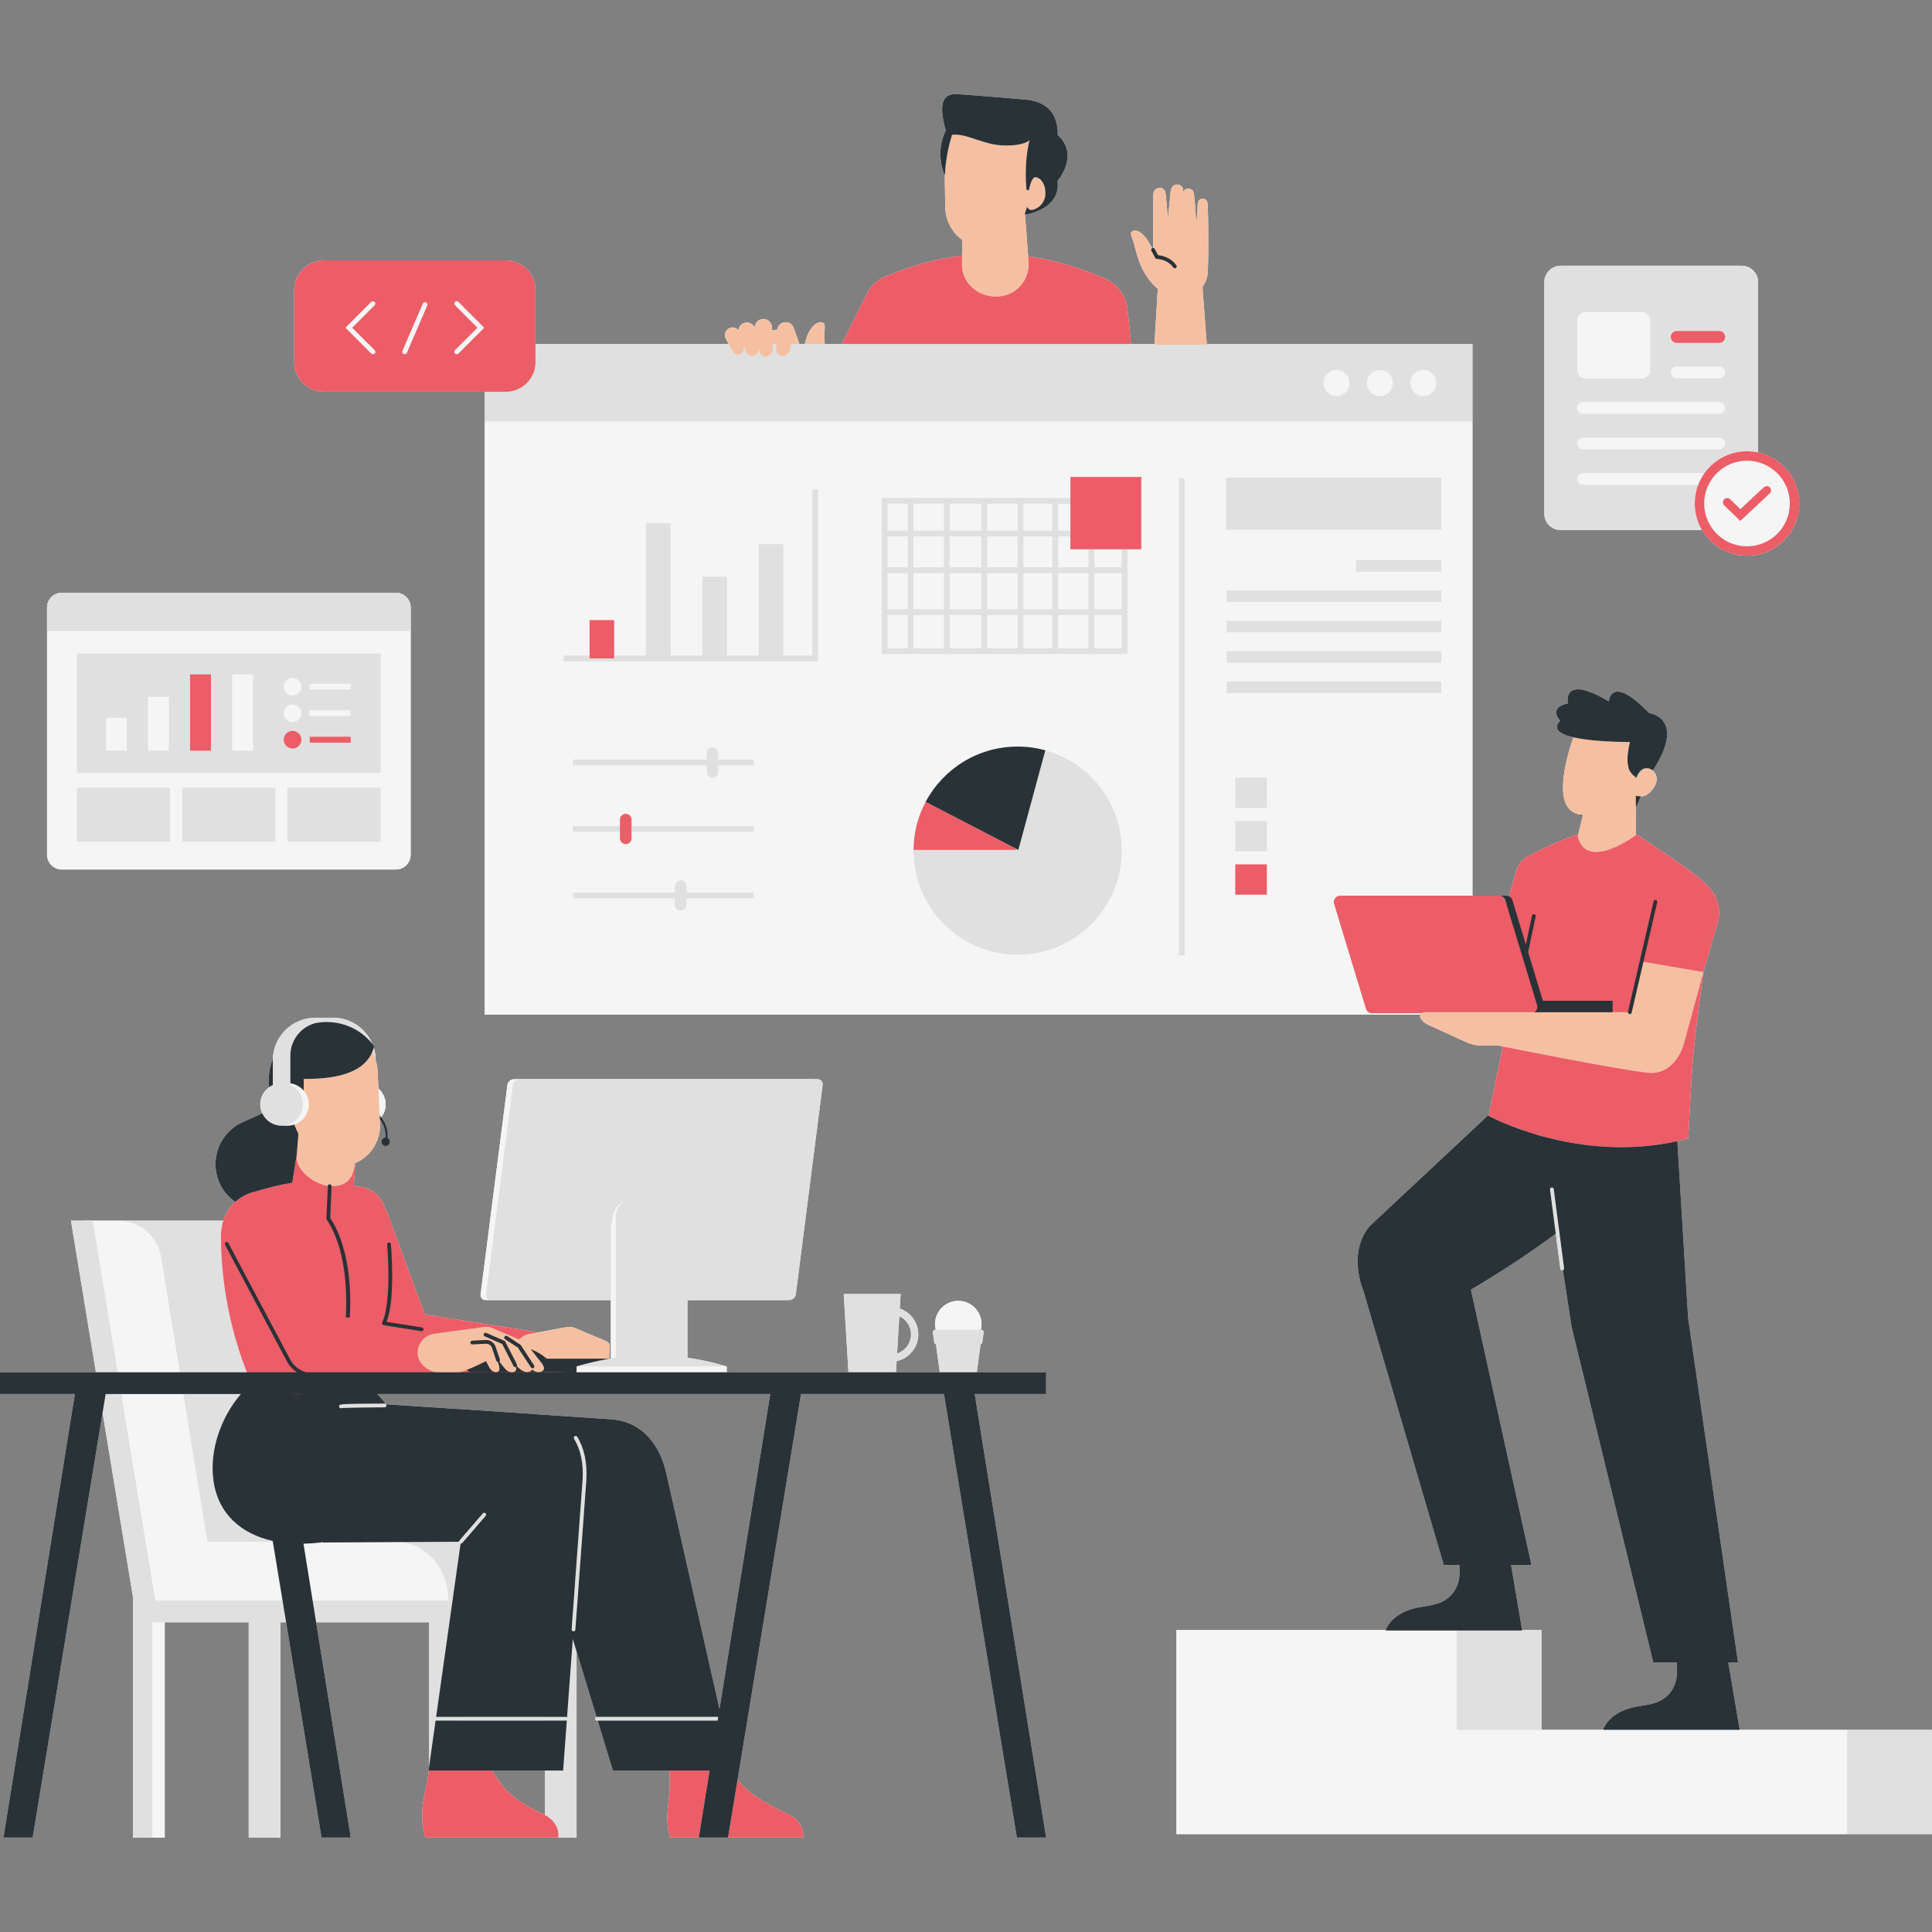 <?xml version="1.0" encoding="UTF-8"?>
<svg xmlns="http://www.w3.org/2000/svg" xmlns:xlink="http://www.w3.org/1999/xlink" width="600" zoomAndPan="magnify" viewBox="0 0 450 450" height="600" preserveAspectRatio="xMidYMid meet" version="1.0">
  <rect x="0" y="0" width="450" height="450" fill="#808080" stroke="none"/>
  <defs>
    <clipPath id="1ca79d75d3">
      <path d="M 0 237 L 244 237 L 244 428.523 L 0 428.523 Z M 0 237 " clip-rule="nonzero"></path>
    </clipPath>
    <clipPath id="993b8d8b08">
      <path d="M 68 21.273 L 450 21.273 L 450 428 L 68 428 Z M 68 21.273 " clip-rule="nonzero"></path>
    </clipPath>
    <clipPath id="d05b4cc3ad">
      <path d="M 10 70 L 431 70 L 431 428.523 L 10 428.523 Z M 10 70 " clip-rule="nonzero"></path>
    </clipPath>
    <clipPath id="f1ef7eea2e">
      <path d="M 10 61 L 450 61 L 450 428.523 L 10 428.523 Z M 10 61 " clip-rule="nonzero"></path>
    </clipPath>
    <clipPath id="77e9bb9cde">
      <path d="M 44 59 L 420 59 L 420 428.523 L 44 428.523 Z M 44 59 " clip-rule="nonzero"></path>
    </clipPath>
    <clipPath id="72ce671e29">
      <path d="M 0 21.273 L 406 21.273 L 406 428.523 L 0 428.523 Z M 0 21.273 " clip-rule="nonzero"></path>
    </clipPath>
  </defs>
  <path fill="#f5f5f5" d="M 14.402 202.523 L 92.211 202.523 C 94.109 202.523 95.648 200.98 95.648 199.086 L 95.648 141.508 C 95.648 139.609 94.109 138.07 92.211 138.07 L 14.402 138.07 C 12.5 138.07 10.961 139.609 10.961 141.508 L 10.961 199.086 C 10.961 200.98 12.5 202.523 14.402 202.523 Z M 14.402 202.523 " fill-opacity="1" fill-rule="nonzero"></path>
  <g clip-path="url(#1ca79d75d3)">
    <path fill="#f5f5f5" d="M 228.391 313.094 C 228.602 313.039 228.77 312.867 228.797 312.645 L 229.102 310.355 C 229.148 310.031 228.891 309.738 228.562 309.738 L 228.449 309.738 C 228.555 309.312 228.617 308.871 228.617 308.41 C 228.617 305.418 226.191 302.992 223.199 302.992 C 220.203 302.992 217.777 305.418 217.777 308.41 C 217.777 308.871 217.84 309.312 217.945 309.738 L 217.836 309.738 C 217.504 309.738 217.25 310.031 217.293 310.359 L 217.598 312.645 C 217.629 312.867 217.793 313.039 218.004 313.094 L 218.879 319.629 L 208.68 319.629 L 208.836 317.035 C 211.719 316.426 213.891 313.863 213.891 310.805 C 213.891 308.012 212.082 305.641 209.574 304.781 L 209.777 301.406 L 196.52 301.406 L 197.617 319.629 L 134.207 319.629 L 134.293 319.594 L 134.293 319.629 L 169.254 319.629 L 169.254 318.262 L 169.25 318.262 C 166.207 317.344 163.164 316.672 160.117 316.234 L 160.117 302.809 L 183.836 302.809 C 184.582 302.809 185.266 302.203 185.359 301.461 L 191.605 252.719 C 191.703 251.973 191.176 251.367 190.43 251.367 L 119.707 251.367 C 118.961 251.367 118.281 251.973 118.184 252.719 L 111.938 301.461 C 111.844 302.207 112.371 302.809 113.117 302.809 L 142.277 302.809 L 142.277 316.406 L 142.383 316.406 C 142.133 316.445 141.883 316.484 141.633 316.527 C 141.699 316.516 141.766 316.5 141.832 316.488 L 141.887 316.469 L 141.988 313.031 C 141.949 312.984 141.902 312.949 141.859 312.902 C 141.691 312.691 141.48 312.52 141.234 312.402 C 141.148 312.355 141.059 312.324 140.969 312.289 L 134.328 309.488 C 134.27 309.457 134.215 309.426 134.152 309.398 C 133.543 309.141 132.914 308.973 132.238 309.066 L 123.496 310.672 L 125.07 310.383 C 124.652 310.227 124.215 310.102 123.754 310.055 L 98.949 306.164 L 90.297 282.719 C 90.125 282.25 89.918 281.82 89.68 281.418 C 89 279.273 87.477 277.062 84.074 276.473 C 83.496 276.375 82.945 276.281 82.406 276.188 L 82.746 270.914 C 86.477 269.312 88.68 265.582 88.512 261.723 L 88.461 260.641 L 88.469 260.754 C 89.281 261.805 89.75 263.105 89.75 264.465 C 89.75 264.625 89.734 264.781 89.723 264.941 C 89.215 264.996 88.812 265.41 88.812 265.93 C 88.812 266.488 89.266 266.941 89.824 266.941 C 90.383 266.941 90.836 266.488 90.836 265.93 C 90.836 265.543 90.609 265.219 90.289 265.047 C 90.309 264.855 90.324 264.66 90.324 264.465 C 90.324 262.898 89.758 261.414 88.781 260.238 C 89.422 259.402 89.824 258.379 89.824 257.242 C 89.824 255.766 89.164 254.453 88.141 253.543 L 88.426 259.836 L 87.965 249.633 C 87.922 248.699 87.758 247.805 87.508 246.945 C 87.504 245.93 87.348 244.945 87.062 244.023 C 87.059 244.027 87.059 244.031 87.055 244.035 C 87.059 244.031 87.059 244.031 87.059 244.027 C 87.094 243.91 87.141 243.809 87.168 243.688 C 87.035 243.504 86.883 243.336 86.742 243.156 C 86.742 243.156 86.742 243.16 86.742 243.16 C 85.242 239.566 81.699 237.043 77.562 237.043 L 73.484 237.043 C 67.992 237.043 63.539 241.496 63.539 246.984 C 63.539 246.848 63.555 246.719 63.562 246.586 C 62.727 248.688 62.426 250.973 62.699 253.227 C 61.441 254.125 60.617 255.582 60.617 257.242 C 60.617 257.996 60.797 258.703 61.098 259.34 C 61.094 259.336 61.09 259.332 61.09 259.328 L 56.516 261.387 C 51.113 263.812 48.707 270.156 51.137 275.555 C 51.965 277.395 53.258 278.875 54.801 279.949 C 53.551 281.078 52.578 282.539 52.016 284.316 L 16.523 284.316 L 22.344 319.629 L 0 319.629 L 0 324.691 L 17.438 324.691 L 0.801 428.004 L 7.613 428.004 L 23.891 329.035 L 30.977 372.012 L 30.977 428.004 L 38.363 428.004 L 38.363 377.863 L 57.93 377.863 L 57.93 428.004 L 65.316 428.004 L 65.316 377.863 L 66.641 377.863 L 74.891 428.004 L 81.703 428.004 L 73.629 377.863 L 99.949 377.863 L 99.949 411.461 L 99.82 412.395 L 99.914 412.395 C 98.98 418.516 97.43 421.621 99.031 428.004 L 134.293 428.004 L 134.293 384.637 L 138.945 399.914 C 138.77 399.969 138.633 400.129 138.633 400.328 C 138.633 400.566 138.832 400.766 139.07 400.766 L 139.207 400.766 L 142.75 412.395 L 155.879 412.395 C 156.562 419.332 154.457 421.609 156.059 428.004 L 187.043 428.004 C 187.043 428.004 187.777 424.594 183.559 422.559 C 180.145 420.91 175.188 418.574 172.273 415.082 C 172.105 414.883 171.949 414.68 171.801 414.477 L 186.57 324.691 L 219.859 324.691 L 236.855 428.008 L 243.664 428.008 L 227.027 324.691 L 243.668 324.691 L 243.668 319.629 L 227.52 319.629 Z M 209.469 306.559 C 211.078 307.301 212.199 308.922 212.199 310.805 C 212.199 312.887 210.828 314.652 208.945 315.258 Z M 62.246 260.898 C 62.352 260.992 62.461 261.082 62.578 261.168 C 62.461 261.082 62.352 260.992 62.246 260.898 Z M 68.598 261.914 L 69.285 263.633 L 68.52 261.938 C 68.543 261.93 68.57 261.922 68.598 261.914 Z M 69.27 261.621 C 69.289 261.609 69.309 261.598 69.332 261.586 C 69.309 261.598 69.289 261.609 69.27 261.621 Z M 69.109 269.035 L 69.5 264.176 L 69.094 269.25 Z M 70.879 260.277 C 70.922 260.223 70.969 260.176 71.008 260.121 C 70.969 260.176 70.922 260.223 70.879 260.277 Z M 71.848 258.152 C 71.902 257.855 71.938 257.555 71.938 257.242 C 71.938 257.555 71.902 257.855 71.848 258.152 Z M 71.238 259.742 C 71.316 259.609 71.391 259.48 71.457 259.34 C 71.391 259.48 71.316 259.613 71.238 259.742 Z M 71.605 258.992 C 71.672 258.816 71.727 258.637 71.773 258.449 C 71.727 258.637 71.672 258.816 71.605 258.992 Z M 70.723 254.008 C 70.762 253.223 70.766 252.496 70.754 251.883 C 70.766 252.496 70.762 253.223 70.723 254.008 Z M 70.156 240.117 C 70.562 239.738 71.012 239.402 71.492 239.117 C 71.012 239.402 70.562 239.738 70.156 240.117 Z M 70.164 259.176 C 70.414 258.582 70.555 257.926 70.555 257.242 C 70.555 257.926 70.414 258.582 70.164 259.176 Z M 67.797 262.125 C 67.527 262.176 67.254 262.207 66.969 262.207 C 67.254 262.207 67.527 262.172 67.797 262.125 Z M 67.52 261.816 C 67.523 261.816 67.527 261.812 67.531 261.812 C 67.527 261.812 67.523 261.816 67.52 261.816 Z M 107.902 359.117 L 113.121 353.074 Z M 106.902 359.117 L 104.059 359.117 L 106.902 359.102 C 106.902 359.098 106.906 359.094 106.906 359.09 C 106.906 359.102 106.902 359.109 106.902 359.117 Z M 106.926 358.953 C 106.945 358.902 106.969 358.855 107.004 358.816 C 106.969 358.855 106.945 358.902 106.926 358.953 Z M 132.723 319.625 L 133.293 319.629 L 132.723 319.629 Z M 138.387 317.184 C 138.355 317.191 138.32 317.199 138.289 317.207 L 138.285 317.203 C 138.32 317.195 138.355 317.191 138.387 317.184 Z M 136.367 317.68 C 135.68 317.863 134.992 318.051 134.305 318.258 C 134.992 318.055 135.68 317.863 136.367 317.68 Z M 134.34 316.32 C 134.328 316.316 134.316 316.316 134.305 316.316 L 134.289 316.254 C 134.305 316.273 134.324 316.297 134.34 316.32 Z M 86.48 245.523 C 86.48 245.523 86.477 245.523 86.48 245.523 C 86.395 245.695 86.316 245.879 86.219 246.039 C 86.418 245.711 86.598 245.359 86.75 244.988 C 86.906 245.301 87.047 245.621 87.176 245.953 C 87.047 245.625 86.906 245.301 86.75 244.988 C 84.445 250.559 76.727 251.234 71.68 251.305 C 76.555 251.234 83.906 250.586 86.48 245.523 C 86.586 245.305 86.688 245.078 86.781 244.844 C 86.691 245.078 86.586 245.301 86.48 245.523 Z M 78.656 238.285 C 78.449 238.246 78.242 238.227 78.035 238.199 C 78.34 238.242 78.645 238.281 78.945 238.344 C 78.848 238.324 78.754 238.301 78.656 238.285 Z M 79.133 238.395 C 79.555 238.492 79.977 238.598 80.387 238.734 C 80.305 238.703 80.219 238.68 80.133 238.652 C 79.805 238.551 79.469 238.469 79.133 238.395 Z M 81.129 239.016 C 81.336 239.098 81.551 239.168 81.754 239.262 C 81.727 239.25 81.699 239.238 81.668 239.227 C 81.492 239.145 81.309 239.09 81.129 239.016 Z M 85.652 241.941 C 85.293 241.586 84.918 241.266 84.531 240.961 C 84.918 241.266 85.293 241.59 85.652 241.941 Z M 81.777 239.273 C 82.715 239.703 83.613 240.238 84.445 240.883 C 83.613 240.238 82.715 239.703 81.777 239.273 Z M 77.332 238.102 C 77.285 238.098 77.238 238.09 77.195 238.086 C 77.242 238.09 77.285 238.098 77.332 238.102 Z M 75.391 238.043 L 75.66 238.043 L 75.66 238.051 C 74.855 238.078 74.051 238.18 73.254 238.355 C 73.934 238.156 74.648 238.043 75.391 238.043 Z M 71.539 239.09 C 71.691 239 71.852 238.918 72.012 238.84 C 71.852 238.918 71.691 239 71.539 239.09 Z M 72.129 238.781 C 72.289 238.707 72.449 238.637 72.613 238.574 C 72.449 238.637 72.289 238.707 72.129 238.781 Z M 72.727 238.531 C 72.898 238.469 73.074 238.406 73.254 238.355 C 73.074 238.406 72.898 238.469 72.727 238.531 Z M 70.02 240.246 C 69.914 240.344 69.816 240.449 69.723 240.555 C 69.816 240.449 69.914 240.344 70.02 240.246 Z M 69.543 240.75 C 69.457 240.848 69.375 240.949 69.293 241.055 C 69.375 240.949 69.457 240.848 69.543 240.75 Z M 69.109 241.301 C 69.039 241.402 68.969 241.5 68.902 241.602 C 68.969 241.5 69.039 241.402 69.109 241.301 Z M 68.699 241.938 C 68.641 242.035 68.582 242.133 68.531 242.23 C 68.582 242.133 68.641 242.035 68.699 241.938 Z M 68.266 242.785 C 68.23 242.867 68.203 242.949 68.172 243.031 C 68.203 242.949 68.23 242.867 68.266 242.785 Z M 68.016 243.453 C 67.988 243.539 67.965 243.629 67.938 243.719 C 67.961 243.629 67.988 243.539 68.016 243.453 Z M 67.824 244.152 C 67.805 244.242 67.785 244.332 67.77 244.418 C 67.785 244.332 67.805 244.242 67.824 244.152 Z M 67.695 244.902 C 67.688 244.98 67.672 245.059 67.668 245.137 C 67.672 245.059 67.688 244.98 67.695 244.902 Z M 67.629 252.324 C 68.375 252.426 69.055 252.711 69.652 253.105 C 69.051 252.719 68.371 252.441 67.629 252.344 Z M 65.59 262.207 C 65.59 262.207 65.586 262.207 65.586 262.207 C 65.277 262.207 64.98 262.172 64.691 262.117 C 64.984 262.172 65.277 262.207 65.586 262.207 C 65.586 262.207 65.59 262.207 65.59 262.207 Z M 63.566 261.773 C 63.324 261.664 63.094 261.543 62.875 261.398 C 63.094 261.539 63.324 261.664 63.566 261.773 Z M 64.426 262.059 C 64.223 262.008 64.023 261.949 63.832 261.875 C 64.023 261.949 64.223 262.012 64.426 262.059 Z M 63.543 252.727 C 63.375 252.801 63.219 252.895 63.062 252.984 C 63.215 252.891 63.375 252.801 63.543 252.727 Z M 61.918 260.566 C 61.848 260.488 61.781 260.406 61.715 260.324 C 61.781 260.406 61.848 260.488 61.918 260.566 Z M 57.785 278.09 C 57.711 278.117 57.641 278.148 57.566 278.18 C 57.641 278.148 57.711 278.117 57.785 278.09 Z M 56.672 278.617 C 56.664 278.621 56.652 278.625 56.645 278.633 C 56.652 278.625 56.664 278.621 56.672 278.617 Z M 55.688 279.234 Z M 116.391 415.082 C 115.488 413.789 114.949 412.949 114.629 412.395 L 126.906 412.395 L 126.906 422.762 C 126.781 422.695 126.664 422.625 126.531 422.559 C 123.117 420.91 119.004 418.809 116.391 415.082 Z M 167.586 398.062 L 155.195 343.18 C 153.609 336.168 149.328 331.031 142.148 330.566 L 125.23 329.438 C 124.961 329.406 124.691 329.367 124.414 329.348 L 89.938 327.086 C 89.297 326.25 88.598 325.453 87.867 324.691 L 179.398 324.691 Z M 167.586 398.062 " fill-opacity="1" fill-rule="nonzero"></path>
  </g>
  <path fill="#f5f5f5" d="M 363.527 123.473 L 396.461 123.473 C 398.578 127.039 402.461 129.438 406.914 129.438 C 413.633 129.438 419.078 123.992 419.078 117.277 C 419.078 111.453 414.977 106.586 409.504 105.402 L 409.504 65.727 C 409.504 63.613 407.789 61.898 405.672 61.898 L 363.527 61.898 C 361.414 61.898 359.695 63.613 359.695 65.727 L 359.695 119.645 C 359.695 121.758 361.414 123.473 363.527 123.473 Z M 402.219 108.48 C 402.492 108.336 402.77 108.199 403.059 108.082 C 402.77 108.199 402.492 108.336 402.219 108.48 Z M 403.164 108.043 C 403.426 107.934 403.691 107.836 403.965 107.75 C 403.695 107.836 403.426 107.934 403.164 108.043 Z M 404.223 107.684 C 404.453 107.621 404.68 107.555 404.914 107.508 C 404.68 107.555 404.449 107.621 404.223 107.684 Z M 399.91 110.18 C 400.582 109.516 401.352 108.945 402.191 108.492 C 401.352 108.949 400.586 109.516 399.91 110.18 Z M 397.043 110.188 C 397.043 110.188 397.043 110.184 397.043 110.184 C 397.043 110.188 397.043 110.188 397.043 110.188 Z M 397.965 109.059 C 397.945 109.082 397.926 109.102 397.906 109.121 C 397.926 109.102 397.945 109.082 397.965 109.059 Z M 398.926 108.121 C 398.938 108.113 398.945 108.102 398.953 108.094 C 398.945 108.102 398.938 108.113 398.926 108.121 Z M 395.559 112.945 Z M 405.414 107.434 C 405.574 107.406 405.734 107.375 405.898 107.359 C 405.734 107.375 405.574 107.406 405.414 107.434 Z M 401.262 106.516 C 401.293 106.496 401.328 106.484 401.363 106.465 C 401.328 106.484 401.293 106.496 401.262 106.516 Z M 402.457 105.973 C 402.57 105.926 402.688 105.887 402.801 105.844 C 402.688 105.887 402.57 105.926 402.457 105.973 Z M 403.73 105.555 C 403.871 105.516 404.012 105.477 404.156 105.445 C 404.012 105.477 403.871 105.516 403.73 105.555 Z M 405.109 105.266 C 405.25 105.246 405.383 105.219 405.52 105.203 C 405.383 105.219 405.25 105.246 405.109 105.266 Z M 394.805 116.109 C 394.77 116.496 394.746 116.883 394.746 117.277 C 394.746 117.645 394.77 118.008 394.801 118.367 C 394.77 118.008 394.746 117.645 394.746 117.277 C 394.746 116.883 394.77 116.496 394.805 116.109 Z M 395.215 113.969 C 395.215 113.98 395.211 113.992 395.207 114.004 C 395.211 113.992 395.211 113.98 395.215 113.969 Z M 394.965 115.012 C 394.949 115.109 394.938 115.207 394.922 115.305 C 394.938 115.207 394.949 115.109 394.965 115.012 Z M 395.41 121.207 C 395.441 121.305 395.48 121.402 395.516 121.496 C 395.48 121.402 395.445 121.305 395.41 121.207 Z M 394.836 118.691 C 394.867 118.965 394.91 119.234 394.961 119.504 C 394.91 119.234 394.867 118.965 394.836 118.691 Z M 395.062 119.992 C 395.113 120.215 395.168 120.434 395.23 120.648 C 395.168 120.434 395.113 120.215 395.062 119.992 Z M 397.004 116.172 C 396.961 116.535 396.938 116.902 396.938 117.277 C 396.938 116.902 396.961 116.535 397.004 116.172 Z M 397.938 112.945 C 397.785 113.262 397.648 113.59 397.531 113.922 C 397.648 113.586 397.785 113.262 397.938 112.945 Z M 397.508 113.98 C 397.398 114.285 397.309 114.598 397.23 114.918 C 397.309 114.598 397.398 114.285 397.508 113.98 Z M 397.191 115.07 C 397.125 115.359 397.074 115.656 397.035 115.957 C 397.074 115.656 397.125 115.359 397.191 115.07 Z M 408.262 105.195 C 408.25 105.195 408.238 105.191 408.223 105.191 C 408.238 105.191 408.25 105.195 408.262 105.195 Z M 408.262 105.195 " fill-opacity="1" fill-rule="nonzero"></path>
  <g clip-path="url(#993b8d8b08)">
    <path fill="#f5f5f5" d="M 430.238 402.91 L 405.215 402.91 L 402.555 387.234 L 404.82 387.234 L 393.191 306.918 L 390.688 265.797 C 390.688 265.797 390.684 265.797 390.68 265.797 C 391.527 265.609 392.375 265.406 393.23 265.176 C 393.23 265.176 393.961 250.766 394.297 246.68 C 394.715 241.598 396.754 226.434 396.754 226.426 L 396.418 227.652 L 396.754 226.426 L 400.062 214.98 C 400.895 212.098 400.172 208.988 398.148 206.773 C 395.047 203.391 388.969 199.582 381.246 194.367 C 381.246 194.367 381.102 194.48 380.848 194.656 C 380.898 194.621 380.949 194.586 380.988 194.555 L 381.012 188.18 L 381.016 187.016 L 381.027 188.082 C 381.43 187.316 381.801 186.43 382.133 185.559 C 382.156 185.559 382.18 185.559 382.203 185.559 C 382.754 185.508 383.422 185.312 384.035 184.777 C 385.547 183.449 386.742 181.324 385.086 179.574 C 385.086 179.574 385.082 179.57 385.078 179.57 C 385.074 179.566 385.07 179.562 385.066 179.559 C 384.73 179.301 382.594 177.832 381.195 181.238 C 381.195 181.238 380.949 181.062 380.645 180.777 C 380.906 181.008 381.109 181.145 381.109 181.145 C 382.566 177.414 385 179.441 385 179.441 C 392.926 167.168 384.102 166.082 384.102 166.082 C 375.07 156.738 374.727 163.379 374.727 163.379 C 363.648 156.785 365.188 163.84 365.188 163.84 C 360.379 164.863 363.395 167.871 363.395 167.871 C 361.48 169.824 363.387 171.008 366.477 171.727 C 364.566 177.25 361.195 189.496 368.723 189.766 L 368.715 189.801 L 368.707 189.824 L 368.102 192.305 L 367.488 194.816 C 368.613 199.352 372.547 198.852 375.922 197.434 C 372.434 198.902 368.348 199.398 367.379 194.367 C 367.379 194.367 361.863 196.129 355.504 199.695 C 354.242 200.402 353.449 201.738 353.07 203.137 L 351.484 208.781 C 351.289 208.688 351.082 208.625 350.859 208.625 L 342.961 208.625 L 342.961 80.125 L 281.078 80.125 L 280.098 67.117 C 280.121 66.992 280.117 66.887 280.133 66.766 C 280.805 65.844 281.246 64.672 281.316 63.211 C 281.566 57.969 281.406 49.395 281.273 47.465 C 281.164 45.879 278.945 45.672 278.945 47.879 C 278.945 48.992 278.812 50.293 278.656 52.293 C 278.496 49.82 278.25 46.273 278.082 45.09 C 277.879 43.66 275.84 43.418 275.59 44.918 C 275.594 45.332 275.574 45.629 275.562 45.305 C 275.559 45.164 275.57 45.039 275.59 44.918 C 275.59 44.676 275.582 44.395 275.562 44.176 C 275.418 42.652 273.082 42.492 272.707 44.25 L 272.027 50.949 C 271.84 48.637 271.613 46.055 271.461 44.973 C 271.207 43.191 268.547 43.32 268.617 45.535 C 268.676 47.484 268.594 55.766 268.57 57.754 C 268.5 57.75 268.426 57.762 268.359 57.797 C 268.355 57.801 268.355 57.801 268.355 57.801 C 268.047 57.25 267.688 56.621 267.406 56.16 C 265.965 53.812 264.539 53.496 263.852 53.816 C 263.23 54.102 263.348 54.402 263.773 55.629 C 264.75 58.434 265.117 62.809 268.957 66.629 C 269.184 66.855 269.426 67.059 269.672 67.254 L 268.902 80.125 L 263.418 80.125 C 263.18 77.355 262.934 74.586 262.586 71.824 C 262.199 68.715 260.215 66.203 257.566 64.984 C 257.566 64.977 257.57 64.945 257.57 64.945 C 251.43 62.293 245.426 60.555 239.477 59.703 L 239.578 61 L 238.746 50.012 C 240.406 49.723 247.078 48.184 246.324 42.129 C 246.324 42.129 251.555 36.129 246.363 31.453 C 246.422 26.027 243.496 23.395 238.039 23.133 C 238.039 23.133 225.715 22.082 222.973 21.914 C 219.066 21.672 218.906 25.051 220.066 29.617 C 220.133 29.879 220.234 30.105 220.348 30.312 C 220 31.004 219.707 31.73 219.492 32.492 C 219.477 32.555 219.465 32.617 219.449 32.68 C 219.363 33 219.281 33.324 219.219 33.652 C 219.145 34.051 219.09 34.461 219.059 34.875 C 219.016 35.363 219.012 35.848 219.031 36.324 C 219.035 36.473 219.051 36.617 219.059 36.766 C 219.082 37.102 219.117 37.434 219.168 37.762 C 219.191 37.918 219.219 38.074 219.246 38.23 C 219.312 38.562 219.391 38.887 219.48 39.211 C 219.516 39.34 219.547 39.469 219.586 39.594 C 219.723 40.031 219.891 40.453 220.074 40.867 C 220.074 40.863 220.074 40.855 220.074 40.852 C 220.059 41.211 220.055 41.418 220.055 41.418 L 220.172 48.27 C 220.223 51.371 221.762 54.172 224.121 55.875 L 224.09 59.527 C 218.324 60.234 212.543 61.785 206.66 64.238 C 206.652 64.242 206.645 64.246 206.633 64.25 C 204.559 64.973 202.77 66.496 201.773 68.656 L 196.051 80.125 L 192.098 80.125 C 192.047 79.145 192.004 78.211 192.055 77.324 C 192.148 75.648 192.184 75.234 191.359 75.062 C 190.441 74.871 188.582 75.922 187.664 79.328 C 187.59 79.598 187.512 79.867 187.438 80.125 L 186.199 80.125 C 185.469 77.977 184.902 76.461 184.84 76.297 C 184.84 76.289 184.836 76.285 184.832 76.277 C 184.832 76.273 184.828 76.266 184.828 76.266 C 184.578 75.668 184.059 75.203 183.367 75.074 C 182.23 74.867 181.18 75.656 181.027 76.777 L 179.855 76.938 C 179.84 76.621 179.824 76.359 179.809 76.195 C 179.699 75.062 178.762 74.199 177.633 74.297 C 176.547 74.391 175.766 75.32 175.809 76.367 C 175.422 75.469 174.488 74.922 173.512 75.164 C 172.648 75.371 172.074 76.109 172.004 76.93 C 171.555 76.387 170.836 76.125 170.117 76.344 C 169.074 76.656 168.551 77.816 169.004 78.809 L 169.734 80.125 L 124.719 80.125 L 124.719 67.559 C 124.719 63.746 121.629 60.656 117.812 60.656 L 75.438 60.656 C 71.625 60.656 68.531 63.746 68.531 67.559 L 68.531 84.348 C 68.531 88.156 71.625 91.246 75.438 91.246 L 112.902 91.246 L 112.902 236.344 L 330.863 236.344 C 330.805 236.469 330.766 236.605 330.766 236.746 C 330.766 236.938 330.824 237.133 330.949 237.309 C 331.379 237.91 331.961 238.387 332.633 238.691 L 341.734 242.828 C 342.723 243.277 343.805 243.512 344.891 243.512 L 348.844 243.512 C 348.867 243.512 348.883 243.512 348.906 243.516 C 349.012 243.539 349.406 243.617 350.02 243.742 L 349.785 244.988 L 346.758 259.641 L 319 285.605 C 313.715 291.945 317.59 300.754 317.59 300.754 L 336.27 364.516 L 339.91 364.516 C 340.031 366.121 339.973 367.715 339.539 368.934 C 337.758 373.984 332.832 373.875 330.172 374.43 C 324.41 375.637 323 379.008 322.777 379.664 L 274.016 379.664 L 274.016 427.195 L 449.973 427.195 L 449.973 402.91 Z M 239.23 48.152 L 239.07 48.652 L 238.727 49.695 L 239.23 48.152 C 239.312 48.352 239.445 48.508 239.594 48.637 C 239.445 48.508 239.312 48.352 239.23 48.152 Z M 239.926 48.828 C 240.109 48.895 240.301 48.926 240.508 48.875 C 240.305 48.926 240.109 48.895 239.926 48.828 Z M 243.477 45.426 C 243.496 45.184 243.496 44.949 243.488 44.719 C 243.496 44.949 243.496 45.184 243.477 45.426 Z M 243.477 44.508 C 243.465 44.348 243.445 44.188 243.418 44.031 C 243.418 44.031 243.418 44.035 243.418 44.035 C 243.445 44.188 243.465 44.348 243.477 44.508 Z M 243.285 43.449 C 243.27 43.395 243.258 43.336 243.238 43.281 C 243.258 43.336 243.27 43.395 243.285 43.449 Z M 243.121 42.977 C 243.121 42.98 243.121 42.98 243.121 42.977 C 243.09 42.91 243.062 42.84 243.027 42.777 C 243.027 42.777 243.027 42.777 243.031 42.777 C 243.062 42.844 243.09 42.91 243.121 42.977 Z M 242.824 42.41 C 242.82 42.402 242.816 42.398 242.816 42.395 C 242.82 42.398 242.824 42.406 242.824 42.41 Z M 242.488 41.969 C 242.48 41.961 242.473 41.957 242.469 41.949 C 242.473 41.957 242.48 41.961 242.488 41.969 Z M 241.688 41.402 C 241.531 41.34 241.367 41.297 241.199 41.285 C 241.367 41.301 241.531 41.34 241.688 41.402 Z M 242.113 41.637 C 242.07 41.605 242.027 41.586 241.98 41.559 C 242.027 41.586 242.07 41.605 242.113 41.637 Z M 220.168 39.496 C 220.176 39.379 220.188 39.254 220.199 39.125 C 220.188 39.254 220.176 39.379 220.168 39.496 Z M 220.098 40.418 C 220.102 40.344 220.109 40.27 220.113 40.188 C 220.109 40.27 220.102 40.344 220.098 40.418 Z M 220.129 39.996 C 220.133 39.902 220.141 39.805 220.152 39.703 C 220.141 39.805 220.133 39.902 220.129 39.996 Z M 220.371 37.66 C 220.309 38.121 220.258 38.551 220.219 38.941 C 220.258 38.551 220.309 38.121 220.371 37.66 Z M 221.488 32.277 C 221.57 31.988 221.66 31.695 221.754 31.406 C 221.66 31.699 221.57 31.988 221.488 32.277 Z M 220.398 37.457 C 220.426 37.289 220.449 37.113 220.477 36.934 C 220.449 37.113 220.422 37.289 220.398 37.457 Z M 220.512 36.703 C 220.539 36.52 220.57 36.332 220.605 36.141 C 220.57 36.332 220.539 36.52 220.512 36.703 Z M 220.641 35.926 C 220.734 35.402 220.844 34.859 220.969 34.301 C 220.844 34.859 220.734 35.402 220.641 35.926 Z M 221.027 34.055 C 221.074 33.852 221.121 33.652 221.172 33.449 C 221.121 33.652 221.074 33.852 221.027 34.055 Z M 221.246 33.16 C 221.301 32.957 221.355 32.754 221.41 32.551 C 221.355 32.754 221.297 32.957 221.246 33.16 Z M 361.234 265.168 C 361.355 265.195 361.477 265.227 361.594 265.254 C 361.477 265.227 361.355 265.195 361.234 265.168 Z M 362.855 265.543 C 362.977 265.57 363.098 265.598 363.215 265.621 C 363.098 265.598 362.977 265.57 362.855 265.543 Z M 379.215 195.727 C 378.836 195.957 378.418 196.199 377.973 196.441 C 378.418 196.199 378.836 195.957 379.215 195.727 Z M 379.543 195.523 C 379.457 195.578 379.371 195.629 379.277 195.688 C 379.371 195.629 379.457 195.574 379.543 195.523 Z M 379.824 249.301 C 379.602 249.266 379.371 249.23 379.141 249.191 C 379.371 249.23 379.602 249.266 379.824 249.301 Z M 378.719 249.125 C 378.477 249.086 378.23 249.047 377.98 249.004 C 378.23 249.047 378.477 249.086 378.719 249.125 Z M 377.562 248.934 C 377.285 248.887 377.004 248.84 376.719 248.793 C 377.004 248.84 377.285 248.887 377.562 248.934 Z M 376.359 248.73 C 375.965 248.664 375.566 248.594 375.16 248.523 C 375.566 248.594 375.969 248.664 376.359 248.73 Z M 375.125 248.52 C 374.684 248.441 374.234 248.363 373.781 248.281 C 374.234 248.363 374.684 248.441 375.125 248.52 Z M 373.691 248.266 C 373.277 248.195 372.855 248.121 372.434 248.043 C 372.855 248.117 373.277 248.195 373.691 248.266 Z M 372.18 247.996 C 371.812 247.93 371.441 247.863 371.07 247.797 C 371.445 247.863 371.812 247.93 372.18 247.996 Z M 370.719 247.73 C 370.375 247.668 370.027 247.605 369.68 247.543 C 370.027 247.605 370.375 247.668 370.719 247.73 Z M 369.312 247.473 C 368.973 247.41 368.637 247.348 368.293 247.285 C 368.633 247.348 368.973 247.41 369.312 247.473 Z M 367.871 247.207 C 367.535 247.145 367.199 247.082 366.859 247.02 C 367.199 247.082 367.535 247.145 367.871 247.207 Z M 366.492 246.949 C 366.121 246.879 365.75 246.809 365.383 246.738 C 365.75 246.809 366.121 246.879 366.492 246.949 Z M 365.117 246.691 C 363.258 246.34 361.434 245.988 359.719 245.656 C 361.434 245.988 363.258 246.34 365.117 246.691 Z M 359.293 245.574 C 358.984 245.512 358.676 245.453 358.371 245.395 C 358.676 245.453 358.984 245.512 359.293 245.574 Z M 358.184 245.355 C 357.828 245.285 357.48 245.219 357.141 245.152 C 357.48 245.219 357.828 245.289 358.184 245.355 Z M 380.223 249.363 C 380.434 249.395 380.645 249.426 380.848 249.457 C 380.645 249.426 380.434 249.395 380.223 249.363 Z M 381.246 249.516 C 381.441 249.547 381.633 249.574 381.82 249.598 C 381.633 249.574 381.441 249.547 381.246 249.516 Z M 382.168 249.648 C 382.371 249.676 382.562 249.703 382.754 249.727 C 382.562 249.703 382.371 249.676 382.168 249.648 Z M 383.016 249.762 C 383.281 249.793 383.535 249.824 383.77 249.852 C 383.535 249.824 383.281 249.793 383.016 249.762 Z M 380.641 194.801 C 380.691 194.766 380.742 194.73 380.785 194.699 C 380.738 194.734 380.691 194.766 380.641 194.801 Z M 379.68 195.434 C 379.758 195.387 379.832 195.34 379.902 195.293 C 379.828 195.34 379.758 195.387 379.68 195.434 Z M 380.043 195.203 C 380.109 195.156 380.172 195.117 380.234 195.078 C 380.172 195.117 380.109 195.156 380.043 195.203 Z M 380.367 194.988 C 380.422 194.949 380.477 194.914 380.527 194.879 C 380.477 194.914 380.422 194.949 380.367 194.988 Z M 379.633 172.824 C 379.629 172.852 379.625 172.871 379.621 172.898 C 379.086 172.891 377.59 172.859 375.68 172.746 C 377.969 172.84 379.633 172.824 379.633 172.824 Z M 376.438 197.207 C 376.277 197.281 376.113 197.352 375.953 197.422 C 376.113 197.352 376.277 197.281 376.438 197.207 Z M 377.965 196.445 C 377.824 196.52 377.684 196.598 377.539 196.672 C 377.684 196.598 377.824 196.52 377.965 196.445 Z M 377.465 196.711 C 377.324 196.781 377.18 196.855 377.031 196.926 C 377.18 196.855 377.324 196.781 377.465 196.711 Z M 376.957 196.965 C 376.809 197.035 376.656 197.105 376.504 197.176 C 376.656 197.105 376.809 197.035 376.957 196.965 Z M 350.934 210.75 L 350.605 209.664 Z M 353.656 244.465 C 353.141 244.363 352.656 244.27 352.211 244.18 C 352.66 244.27 353.137 244.363 353.656 244.465 Z M 356.91 245.109 C 356.605 245.047 356.305 244.988 356.008 244.93 C 356.305 244.988 356.605 245.047 356.91 245.109 Z M 355.711 244.871 C 355.441 244.82 355.176 244.766 354.918 244.715 C 355.176 244.766 355.441 244.82 355.711 244.871 Z M 354.625 244.656 C 354.309 244.598 354.004 244.535 353.711 244.477 C 354.004 244.535 354.309 244.598 354.625 244.656 Z M 373.938 267.094 C 373.906 267.094 373.871 267.09 373.84 267.09 C 373.871 267.09 373.906 267.094 373.938 267.094 Z M 372.082 266.961 C 372.016 266.953 371.945 266.949 371.875 266.945 C 371.945 266.949 372.016 266.953 372.082 266.961 Z M 370.234 266.777 C 370.145 266.766 370.051 266.758 369.961 266.746 C 370.051 266.758 370.145 266.766 370.234 266.777 Z M 368.41 266.547 C 368.309 266.531 368.203 266.516 368.098 266.504 C 368.203 266.52 368.309 266.531 368.41 266.547 Z M 366.629 266.273 C 366.516 266.254 366.402 266.238 366.293 266.219 C 366.402 266.238 366.516 266.254 366.629 266.273 Z M 364.895 265.965 C 364.777 265.941 364.66 265.922 364.543 265.898 C 364.66 265.922 364.777 265.941 364.895 265.965 Z M 360.035 264.863 C 359.918 264.832 359.801 264.801 359.684 264.77 C 359.801 264.801 359.918 264.832 360.035 264.863 Z M 358.547 264.457 C 358.43 264.422 358.316 264.391 358.199 264.355 C 358.316 264.391 358.43 264.422 358.547 264.457 Z M 357.125 264.035 C 357.016 264.004 356.906 263.969 356.793 263.934 C 356.906 263.969 357.016 264.004 357.125 264.035 Z M 355.781 263.609 C 355.676 263.574 355.57 263.543 355.465 263.508 C 355.57 263.543 355.676 263.574 355.781 263.609 Z M 354.523 263.188 C 354.418 263.152 354.316 263.113 354.211 263.078 C 354.312 263.113 354.418 263.152 354.523 263.188 Z M 353.34 262.766 C 353.238 262.727 353.145 262.691 353.043 262.656 C 353.145 262.691 353.238 262.727 353.34 262.766 Z M 352.242 262.352 C 352.148 262.316 352.062 262.281 351.969 262.246 C 352.059 262.281 352.148 262.316 352.242 262.352 Z M 351.23 261.953 C 351.145 261.922 351.066 261.887 350.984 261.852 C 351.066 261.887 351.148 261.918 351.23 261.953 Z M 350.316 261.574 C 350.238 261.543 350.164 261.512 350.09 261.48 C 350.164 261.512 350.238 261.543 350.316 261.574 Z M 349.496 261.223 C 349.426 261.191 349.363 261.164 349.297 261.133 C 349.363 261.164 349.426 261.191 349.496 261.223 Z M 348.773 260.898 C 348.711 260.871 348.66 260.848 348.598 260.82 C 348.656 260.848 348.715 260.871 348.773 260.898 Z M 348.156 260.613 C 348.102 260.586 348.059 260.566 348.004 260.539 C 348.055 260.566 348.102 260.586 348.156 260.613 Z M 347.641 260.367 C 347.598 260.344 347.562 260.328 347.52 260.305 C 347.562 260.328 347.598 260.344 347.641 260.367 Z M 347.238 260.168 C 347.188 260.141 347.152 260.125 347.113 260.102 C 347.152 260.121 347.191 260.141 347.238 260.168 Z M 346.945 260.016 C 346.906 259.996 346.883 259.984 346.852 259.969 C 346.883 259.984 346.906 259.996 346.945 260.016 Z M 359.043 402.91 L 359.043 379.664 L 354.539 379.664 L 351.969 364.516 L 356.715 364.516 L 342.617 300.402 C 350.531 295.699 357.023 291.348 362.371 287.348 L 361.031 277.086 L 363.434 295.484 C 363.461 295.703 363.648 295.863 363.867 295.863 C 363.887 295.863 363.902 295.863 363.926 295.859 C 363.961 295.855 363.996 295.84 364.027 295.824 L 366.055 309.031 L 385.086 387.234 L 390.531 387.234 C 390.691 388.977 390.664 390.742 390.199 392.062 C 388.414 397.117 383.488 397.008 380.832 397.562 C 374.438 398.898 373.398 402.91 373.398 402.91 Z M 364.246 295.633 C 364.242 295.641 364.238 295.645 364.234 295.652 C 364.238 295.645 364.242 295.641 364.246 295.633 Z M 364.246 295.633 " fill-opacity="1" fill-rule="nonzero"></path>
  </g>
  <g clip-path="url(#d05b4cc3ad)">
    <path fill="#f5f5f5" d="M 338.605 94.957 L 303.012 94.957 L 303.012 84.773 L 338.605 84.773 Z M 368.711 104.672 L 400.434 104.672 C 401.195 104.672 401.812 104.055 401.812 103.293 C 401.812 102.531 401.195 101.914 400.434 101.914 L 368.711 101.914 C 367.949 101.914 367.332 102.531 367.332 103.293 C 367.332 104.055 367.949 104.672 368.711 104.672 Z M 342.961 98.137 L 112.902 98.137 L 112.902 236.344 L 342.961 236.344 Z M 339.305 402.91 L 339.305 379.664 L 274.016 379.664 L 274.016 427.195 L 430.234 427.195 L 430.234 402.91 Z M 368.711 112.945 L 397.941 112.945 C 397.305 114.258 396.938 115.723 396.938 117.277 C 396.938 122.785 401.406 127.246 406.914 127.246 C 412.422 127.246 416.887 122.785 416.887 117.277 C 416.887 111.773 412.422 107.309 406.914 107.309 C 404.18 107.309 401.707 108.41 399.906 110.188 L 368.711 110.188 C 367.949 110.188 367.332 110.805 367.332 111.566 C 367.332 112.328 367.949 112.945 368.711 112.945 Z M 390.547 88.129 L 400.434 88.129 C 401.191 88.129 401.812 87.512 401.812 86.75 C 401.812 85.988 401.195 85.371 400.434 85.371 L 390.547 85.371 C 389.785 85.371 389.168 85.988 389.168 86.75 C 389.168 87.512 389.785 88.129 390.547 88.129 Z M 368.711 96.402 L 400.434 96.402 C 401.195 96.402 401.812 95.785 401.812 95.023 C 401.812 94.262 401.195 93.645 400.434 93.645 L 368.711 93.645 C 367.949 93.645 367.332 94.262 367.332 95.023 C 367.332 95.785 367.949 96.402 368.711 96.402 Z M 369.262 88.148 L 382.441 88.148 C 383.5 88.148 384.355 87.293 384.355 86.234 L 384.355 74.594 C 384.355 73.535 383.5 72.68 382.441 72.68 L 369.262 72.68 C 368.203 72.68 367.344 73.535 367.344 74.594 L 367.344 86.234 C 367.348 87.293 368.203 88.148 369.262 88.148 Z M 92.312 359.117 L 48.312 359.117 L 37.516 292.703 C 36.652 287.852 32.43 284.316 27.5 284.316 L 19.441 284.316 L 34.125 372.801 L 33.297 372.801 L 33.297 428.004 L 38.363 428.004 L 38.363 372.801 L 104.441 372.801 C 104.441 365.246 99.012 359.117 92.312 359.117 Z M 134.297 319.629 L 169.258 319.629 L 169.258 318.262 L 134.297 318.262 Z M 189.148 251.367 L 119.711 251.367 C 118.965 251.367 118.281 251.973 118.188 252.719 L 111.941 301.457 C 111.844 302.203 112.375 302.809 113.121 302.809 L 142.281 302.809 L 142.281 316.402 L 158.973 316.402 L 158.973 302.809 L 182.559 302.809 C 183.301 302.809 183.984 302.203 184.082 301.457 L 190.328 252.719 C 190.422 251.973 189.895 251.367 189.148 251.367 Z M 95.648 199.082 L 95.648 141.508 C 95.648 139.609 94.109 138.07 92.211 138.07 L 14.402 138.07 C 12.5 138.07 10.961 139.609 10.961 141.508 L 10.961 199.082 C 10.961 200.98 12.504 202.52 14.402 202.52 L 92.211 202.52 C 94.109 202.523 95.648 200.98 95.648 199.082 Z M 223.199 302.996 C 220.207 302.996 217.777 305.422 217.777 308.414 C 217.777 308.871 217.84 309.316 217.949 309.742 L 228.449 309.742 C 228.555 309.316 228.621 308.871 228.621 308.414 C 228.621 305.422 226.191 302.996 223.199 302.996 Z M 65.586 262.207 L 66.969 262.207 C 69.715 262.207 71.941 259.984 71.941 257.242 C 71.941 254.727 70.059 252.668 67.629 252.344 L 67.629 252.727 C 69.352 253.508 70.555 255.23 70.555 257.242 C 70.555 259.984 68.328 262.207 65.586 262.207 Z M 88.465 260.641 C 89.305 259.75 89.828 258.562 89.828 257.242 C 89.828 255.766 89.168 254.453 88.145 253.543 Z M 87.266 82.352 C 87.484 82.133 87.484 81.777 87.266 81.559 L 82.039 76.336 L 87.266 71.109 C 87.484 70.891 87.484 70.535 87.266 70.316 C 87.047 70.098 86.691 70.098 86.473 70.316 L 80.453 76.336 L 86.473 82.352 C 86.582 82.461 86.727 82.516 86.871 82.516 C 87.012 82.516 87.156 82.461 87.266 82.352 Z M 106.777 82.352 L 112.797 76.332 L 106.777 70.316 C 106.559 70.098 106.203 70.098 105.984 70.316 C 105.766 70.535 105.766 70.891 105.984 71.109 L 111.215 76.332 L 105.984 81.559 C 105.766 81.777 105.766 82.129 105.984 82.348 C 106.094 82.457 106.238 82.512 106.379 82.512 C 106.523 82.512 106.668 82.461 106.777 82.352 Z M 94.77 82.176 L 99.512 71.168 C 99.633 70.883 99.504 70.555 99.219 70.43 C 98.934 70.305 98.605 70.438 98.48 70.723 L 93.738 81.734 C 93.617 82.02 93.746 82.348 94.031 82.469 C 94.105 82.5 94.18 82.516 94.254 82.516 C 94.469 82.516 94.676 82.391 94.77 82.176 Z M 94.77 82.176 " fill-opacity="1" fill-rule="nonzero"></path>
  </g>
  <g clip-path="url(#f1ef7eea2e)">
    <path fill="#e0e0e0" d="M 449.973 402.91 L 449.973 427.199 L 430.234 427.199 L 430.234 402.91 Z M 339.305 402.91 L 359.043 402.91 L 359.043 379.664 L 339.305 379.664 Z M 37.516 292.703 L 48.312 359.117 L 78.578 359.117 L 67.785 292.703 C 66.918 287.852 62.695 284.316 57.766 284.316 L 27.5 284.316 C 32.43 284.316 36.652 287.852 37.516 292.703 Z M 134.453 334.66 C 136.113 337.375 136.824 340.805 136.566 344.859 L 134.293 375.793 L 134.293 428.004 L 126.906 428.004 L 126.906 400.762 L 107.34 400.762 L 107.34 428.004 L 99.953 428.004 L 99.953 377.863 L 65.316 377.863 L 65.316 428.004 L 57.93 428.004 L 57.93 377.863 L 35.465 377.863 L 35.465 428.004 L 30.977 428.004 L 30.977 372.012 L 16.523 284.316 L 21.586 284.316 L 36.172 372.801 L 104.441 372.801 C 104.441 365.246 99.008 359.117 92.312 359.117 L 106.902 359.117 C 106.898 359.012 106.93 358.902 107.004 358.816 L 112.457 352.504 C 112.613 352.316 112.891 352.297 113.074 352.457 C 113.258 352.613 113.277 352.891 113.121 353.074 L 107.902 359.117 L 122.164 359.117 C 127.801 359.117 132.527 363.465 133.887 369.344 L 135.691 344.797 C 135.941 340.934 135.273 337.676 133.707 335.117 C 133.582 334.914 133.648 334.645 133.852 334.52 C 134.059 334.391 134.328 334.457 134.453 334.66 Z M 126.906 399.887 L 126.906 377.863 L 107.34 377.863 L 107.34 399.887 Z M 167.781 399.887 L 139.07 399.887 C 138.832 399.887 138.633 400.086 138.633 400.324 C 138.633 400.566 138.832 400.762 139.07 400.762 L 167.781 400.762 C 168.023 400.762 168.219 400.566 168.219 400.324 C 168.219 400.086 168.023 399.887 167.781 399.887 Z M 79.359 328.008 C 79.383 328.012 79.406 328.016 79.434 328.016 C 79.496 328.016 79.559 328 79.617 327.973 C 79.988 327.934 81.711 327.844 89.582 327.789 C 89.824 327.789 90.02 327.59 90.02 327.352 C 90.016 327.109 89.82 326.914 89.582 326.914 C 89.578 326.914 89.578 326.914 89.578 326.914 C 79.023 326.988 79.023 327 78.98 327.535 C 78.961 327.758 79.133 327.969 79.359 328.008 Z M 190.43 251.367 L 120.992 251.367 C 120.246 251.367 119.566 251.973 119.469 252.719 L 113.223 301.457 C 113.129 302.203 113.656 302.809 114.402 302.809 L 142.281 302.809 L 142.281 286.203 L 142.785 283.164 C 143.156 280.926 145.098 279.281 147.367 279.281 L 147.449 279.281 C 145.23 279.281 143.43 281.082 143.43 283.301 L 143.43 316.234 C 140.383 316.672 137.34 317.344 134.293 318.262 L 169.254 318.262 C 166.211 317.344 163.164 316.672 160.121 316.234 L 160.121 302.809 L 183.84 302.809 C 184.586 302.809 185.27 302.203 185.363 301.461 L 191.609 252.719 C 191.703 251.973 191.176 251.367 190.43 251.367 Z M 213.895 310.805 C 213.895 313.867 211.723 316.43 208.836 317.035 L 208.676 319.668 L 197.625 319.668 L 196.523 301.406 L 209.781 301.406 L 209.574 304.781 C 212.082 305.641 213.895 308.012 213.895 310.805 Z M 212.199 310.805 C 212.199 308.922 211.078 307.301 209.469 306.559 L 208.945 315.258 C 210.828 314.652 212.199 312.887 212.199 310.805 Z M 228.562 309.738 L 217.836 309.738 C 217.504 309.738 217.25 310.031 217.293 310.359 L 217.602 312.645 C 217.629 312.871 217.797 313.039 218.004 313.094 L 218.887 319.664 L 227.516 319.664 L 228.395 313.094 C 228.602 313.039 228.77 312.867 228.801 312.645 L 229.105 310.359 C 229.148 310.031 228.891 309.738 228.562 309.738 Z M 285.531 123.387 L 335.719 123.387 L 335.719 111.266 L 285.531 111.266 Z M 409.504 65.727 L 409.504 105.402 C 408.668 105.219 407.805 105.117 406.914 105.117 C 402.844 105.117 399.254 107.121 397.043 110.188 L 368.711 110.188 C 367.949 110.188 367.332 110.805 367.332 111.566 C 367.332 112.328 367.949 112.945 368.711 112.945 L 395.559 112.945 C 395.043 114.293 394.746 115.75 394.746 117.277 C 394.746 119.543 395.379 121.656 396.461 123.473 L 363.531 123.473 C 361.414 123.473 359.699 121.758 359.699 119.645 L 359.699 65.727 C 359.699 63.613 361.414 61.898 363.531 61.898 L 405.672 61.898 C 407.789 61.898 409.504 63.613 409.504 65.727 Z M 367.348 86.234 C 367.348 87.293 368.203 88.152 369.262 88.152 L 382.441 88.152 C 383.5 88.152 384.359 87.293 384.359 86.234 L 384.359 74.594 C 384.359 73.535 383.5 72.68 382.441 72.68 L 369.262 72.68 C 368.203 72.68 367.348 73.535 367.348 74.594 Z M 401.812 103.293 C 401.812 102.531 401.195 101.914 400.434 101.914 L 368.711 101.914 C 367.949 101.914 367.332 102.531 367.332 103.293 C 367.332 104.055 367.949 104.672 368.711 104.672 L 400.434 104.672 C 401.195 104.672 401.812 104.055 401.812 103.293 Z M 401.812 95.023 C 401.812 94.262 401.195 93.645 400.434 93.645 L 368.711 93.645 C 367.949 93.645 367.332 94.262 367.332 95.023 C 367.332 95.785 367.949 96.402 368.711 96.402 L 400.434 96.402 C 401.195 96.402 401.812 95.785 401.812 95.023 Z M 401.812 86.75 C 401.812 85.992 401.195 85.371 400.434 85.371 L 390.547 85.371 C 389.789 85.371 389.168 85.988 389.168 86.75 C 389.168 87.512 389.785 88.129 390.547 88.129 L 400.434 88.129 C 401.195 88.129 401.812 87.512 401.812 86.75 Z M 190.543 113.961 L 189.195 113.961 L 189.195 152.68 L 182.457 152.68 L 182.457 126.754 L 176.734 126.754 L 176.734 152.68 L 169.324 152.68 L 169.324 134.332 L 163.598 134.332 L 163.598 152.68 L 156.184 152.68 L 156.184 121.875 L 150.457 121.875 L 150.457 152.68 L 131.258 152.68 L 131.258 154.027 L 190.543 154.027 Z M 342.961 98.137 L 112.902 98.137 L 112.902 80.125 L 342.961 80.125 Z M 314.332 89.215 C 314.332 87.543 312.973 86.184 311.301 86.184 C 309.625 86.184 308.266 87.543 308.266 89.215 C 308.266 90.891 309.625 92.246 311.301 92.246 C 312.973 92.246 314.332 90.891 314.332 89.215 Z M 324.438 89.215 C 324.438 87.543 323.078 86.184 321.406 86.184 C 319.73 86.184 318.371 87.543 318.371 89.215 C 318.371 90.891 319.73 92.246 321.406 92.246 C 323.078 92.246 324.438 90.891 324.438 89.215 Z M 334.543 89.215 C 334.543 87.543 333.184 86.184 331.508 86.184 C 329.836 86.184 328.477 87.543 328.477 89.215 C 328.477 90.891 329.836 92.246 331.508 92.246 C 333.184 92.246 334.543 90.891 334.543 89.215 Z M 175.551 176.918 L 167.301 176.918 L 167.301 175.406 C 167.301 174.66 166.695 174.059 165.953 174.059 C 165.211 174.059 164.605 174.66 164.605 175.406 L 164.605 176.918 L 133.449 176.918 L 133.449 178.266 L 164.605 178.266 L 164.605 179.781 C 164.605 180.523 165.211 181.129 165.953 181.129 C 166.695 181.129 167.301 180.523 167.301 179.781 L 167.301 178.266 L 175.551 178.266 Z M 175.551 192.406 L 133.445 192.406 L 133.445 193.754 L 175.551 193.754 Z M 158.543 212.102 C 159.285 212.102 159.891 211.5 159.891 210.754 L 159.891 209.238 L 175.555 209.238 L 175.555 207.895 L 159.891 207.895 L 159.891 206.379 C 159.891 205.633 159.285 205.031 158.543 205.031 C 157.801 205.031 157.195 205.633 157.195 206.379 L 157.195 207.895 L 133.449 207.895 L 133.449 209.238 L 157.195 209.238 L 157.195 210.754 C 157.195 211.5 157.801 212.102 158.543 212.102 Z M 95.648 141.508 C 95.648 139.609 94.109 138.07 92.211 138.07 L 14.402 138.07 C 12.5 138.07 10.961 139.609 10.961 141.508 L 10.961 146.984 L 95.648 146.984 Z M 285.699 161.434 L 335.719 161.434 L 335.719 158.738 L 285.699 158.738 Z M 287.719 188.199 L 295.078 188.199 L 295.078 181.129 L 287.719 181.129 Z M 285.699 154.363 L 335.719 154.363 L 335.719 151.668 L 285.699 151.668 Z M 205.363 115.98 L 262.625 115.98 L 262.625 152.344 L 205.363 152.344 Z M 254.879 123.598 L 261.277 123.598 L 261.277 117.328 L 254.879 117.328 Z M 254.879 132.141 L 261.277 132.141 L 261.277 124.945 L 254.879 124.945 Z M 254.879 141.906 L 261.277 141.906 L 261.277 133.488 L 254.879 133.488 Z M 254.879 150.996 L 261.277 150.996 L 261.277 143.254 L 254.879 143.254 Z M 246.457 123.598 L 253.531 123.598 L 253.531 117.328 L 246.457 117.328 Z M 246.457 132.141 L 253.531 132.141 L 253.531 124.945 L 246.457 124.945 Z M 246.457 141.906 L 253.531 141.906 L 253.531 133.488 L 246.457 133.488 Z M 246.457 150.996 L 253.531 150.996 L 253.531 143.254 L 246.457 143.254 Z M 238.375 123.598 L 245.109 123.598 L 245.109 117.328 L 238.375 117.328 Z M 238.375 132.141 L 245.109 132.141 L 245.109 124.945 L 238.375 124.945 Z M 238.375 141.906 L 245.109 141.906 L 245.109 133.488 L 238.375 133.488 Z M 238.375 150.996 L 245.109 150.996 L 245.109 143.254 L 238.375 143.254 Z M 229.953 123.598 L 237.027 123.598 L 237.027 117.328 L 229.953 117.328 Z M 229.953 132.141 L 237.027 132.141 L 237.027 124.945 L 229.953 124.945 Z M 229.953 141.906 L 237.027 141.906 L 237.027 133.488 L 229.953 133.488 Z M 229.953 150.996 L 237.027 150.996 L 237.027 143.254 L 229.953 143.254 Z M 221.195 123.598 L 228.605 123.598 L 228.605 117.328 L 221.195 117.328 Z M 221.195 132.141 L 228.605 132.141 L 228.605 124.945 L 221.195 124.945 Z M 221.195 141.906 L 228.605 141.906 L 228.605 133.488 L 221.195 133.488 Z M 221.195 150.996 L 228.605 150.996 L 228.605 143.254 L 221.195 143.254 Z M 212.773 123.598 L 219.848 123.598 L 219.848 117.328 L 212.773 117.328 Z M 212.773 132.141 L 219.848 132.141 L 219.848 124.945 L 212.773 124.945 Z M 212.773 141.906 L 219.848 141.906 L 219.848 133.488 L 212.773 133.488 Z M 212.773 150.996 L 219.848 150.996 L 219.848 143.254 L 212.773 143.254 Z M 206.711 123.598 L 211.426 123.598 L 211.426 117.328 L 206.711 117.328 Z M 206.711 132.141 L 211.426 132.141 L 211.426 124.945 L 206.711 124.945 Z M 206.711 141.906 L 211.426 141.906 L 211.426 133.488 L 206.711 133.488 Z M 206.711 150.996 L 211.426 150.996 L 211.426 143.254 L 206.711 143.254 Z M 287.719 198.297 L 295.078 198.297 L 295.078 191.227 L 287.719 191.227 Z M 285.699 147.293 L 335.719 147.293 L 335.719 144.598 L 285.699 144.598 Z M 274.582 222.539 L 275.93 222.539 L 275.93 111.438 L 274.582 111.438 Z M 88.645 180.02 L 17.926 180.02 L 17.926 152.219 L 88.645 152.219 Z M 29.547 167.18 L 24.68 167.18 L 24.68 174.848 L 29.547 174.848 Z M 39.336 162.316 L 34.473 162.316 L 34.473 174.848 L 39.336 174.848 Z M 58.934 157.082 L 54.07 157.082 L 54.07 174.848 L 58.934 174.848 Z M 70.203 166.121 C 70.203 164.984 69.285 164.062 68.145 164.062 C 67.012 164.062 66.09 164.984 66.09 166.121 C 66.09 167.254 67.008 168.176 68.145 168.176 C 69.285 168.176 70.203 167.258 70.203 166.121 Z M 70.203 159.949 C 70.203 158.812 69.285 157.891 68.145 157.891 C 67.012 157.891 66.09 158.812 66.09 159.949 C 66.09 161.086 67.008 162.008 68.145 162.008 C 69.285 162.008 70.203 161.086 70.203 159.949 Z M 81.586 165.402 L 72.043 165.402 L 72.043 166.777 L 81.586 166.777 Z M 81.68 159.262 L 72.137 159.262 L 72.137 160.637 L 81.68 160.637 Z M 17.926 196.039 L 39.629 196.039 L 39.629 183.449 L 17.926 183.449 Z M 243.477 174.758 L 237.195 197.961 L 223.672 190.945 L 236.496 197.598 L 236.859 197.961 L 212.777 197.961 C 212.773 198.02 212.773 198.074 212.773 198.129 C 212.773 211.516 223.633 222.371 237.027 222.371 C 250.418 222.371 261.281 211.516 261.281 198.129 C 261.277 186.977 253.738 177.578 243.477 174.758 Z M 88.645 183.449 L 66.941 183.449 L 66.941 196.039 L 88.645 196.039 Z M 64.164 196.039 L 64.164 183.449 L 42.461 183.449 L 42.461 196.039 Z M 315.848 133.152 L 335.719 133.152 L 335.719 130.457 L 315.848 130.457 Z M 285.699 140.223 L 335.719 140.223 L 335.719 137.527 L 285.699 137.527 Z M 361.41 276.598 C 361.168 276.629 361 276.848 361.031 277.09 L 363.434 295.484 C 363.461 295.703 363.648 295.863 363.863 295.863 C 363.883 295.863 363.902 295.863 363.922 295.859 C 364.164 295.828 364.332 295.609 364.301 295.371 L 361.902 276.977 C 361.871 276.734 361.652 276.559 361.41 276.598 Z M 87.062 244.023 C 86.855 244.766 86.582 245.441 86.219 246.039 C 86.418 245.711 86.598 245.359 86.754 244.988 C 87.062 245.609 87.312 246.266 87.508 246.945 C 87.504 245.93 87.352 244.945 87.062 244.023 Z M 77.566 237.043 L 73.484 237.043 C 67.992 237.043 63.543 241.492 63.543 246.984 L 63.543 252.727 C 61.82 253.508 60.617 255.23 60.617 257.242 C 60.617 259.984 62.84 262.211 65.586 262.211 C 68.328 262.211 70.555 259.984 70.555 257.242 C 70.555 255.23 69.352 253.508 67.629 252.727 L 67.629 245.871 C 67.629 241.586 71.105 238.043 75.391 238.043 L 75.66 238.043 L 75.66 238.051 C 79.832 237.906 83.98 239.688 86.746 243.16 C 85.246 239.566 81.699 237.043 77.566 237.043 Z M 77.566 237.043 " fill-opacity="1" fill-rule="nonzero"></path>
  </g>
  <path fill="#f5c0a2" d="M 280.133 66.766 C 280.117 66.887 280.121 66.992 280.098 67.117 L 281.09 80.289 L 268.895 80.289 L 269.672 67.254 C 269.426 67.059 269.188 66.855 268.957 66.629 C 265.117 62.809 264.75 58.434 263.777 55.629 C 263.348 54.402 263.234 54.102 263.855 53.816 C 264.543 53.496 265.965 53.812 267.406 56.16 C 267.758 56.73 268.23 57.566 268.566 58.184 C 268.566 58.184 268.688 47.754 268.617 45.535 C 268.551 43.32 271.207 43.191 271.461 44.973 C 271.613 46.055 271.84 48.637 272.027 50.949 L 272.707 44.25 C 273.082 42.492 275.422 42.652 275.562 44.176 C 275.582 44.395 275.59 44.676 275.59 44.918 C 275.57 45.035 275.559 45.16 275.562 45.305 C 275.574 45.629 275.594 45.332 275.59 44.918 C 275.84 43.418 277.883 43.66 278.086 45.09 C 278.254 46.273 278.5 49.82 278.66 52.293 C 278.816 50.293 278.945 48.992 278.945 47.879 C 278.945 45.672 281.164 45.879 281.273 47.465 C 281.406 49.395 281.566 57.969 281.316 63.211 C 281.246 64.672 280.805 65.844 280.133 66.766 Z M 241.199 41.285 C 240.469 41.223 239.949 42.801 239.613 44.375 C 239.465 44.285 239.293 44.23 239.105 44.23 C 239.105 44.23 238.375 38.492 239.785 32.656 C 238.543 33.883 234.004 34.285 230.727 33.477 C 226.719 32.484 224.391 31.09 221.754 31.406 C 220.109 36.504 220.055 41.418 220.055 41.418 L 220.172 48.27 C 220.223 51.371 221.762 54.172 224.121 55.875 L 224.066 62.137 C 224.352 66.254 228.141 69.355 232.523 69.059 C 236.906 68.762 239.867 65.117 239.578 61 L 238.727 49.695 L 239.234 48.156 C 239.449 48.684 239.961 49.016 240.512 48.875 C 242.16 48.457 243.336 47.109 243.477 45.426 C 243.66 43.262 242.641 41.406 241.199 41.285 Z M 141.988 313.031 L 141.891 316.469 L 138.508 317.207 C 138.367 317.086 138.23 316.961 138.098 316.844 L 138.309 317.25 L 132.789 318.457 L 132.719 319.719 L 124.715 319.719 L 124.734 319.68 L 124.715 319.68 C 124.262 319.68 123.805 319.609 123.363 319.48 C 122.871 319.664 122.082 319.684 121.219 318.98 C 120.895 318.719 120.445 318.328 119.965 317.906 L 120.004 317.98 C 120.219 318.645 120.461 319.102 119.906 319.465 C 119.547 319.703 118.523 319.879 117.609 318.793 C 117.16 318.27 116.422 317.316 115.777 316.477 L 116.273 318.223 C 116.344 318.863 116.477 319.316 115.91 319.543 C 115.543 319.691 114.59 319.66 113.961 318.52 C 113.766 318.16 113.488 317.617 113.203 317.043 C 110.668 318.32 107.684 319.68 106.41 319.68 L 102.344 319.68 C 99.867 319.68 97.281 317.586 97.281 315.109 C 97.281 312.879 98.922 310.988 101.133 310.672 L 112.914 309.07 C 113.59 308.973 114.238 309.105 114.828 309.402 C 114.852 309.414 114.871 309.43 114.895 309.441 L 120.938 311.988 C 121.605 311.301 122.488 310.816 123.5 310.672 L 132.238 309.066 C 132.914 308.973 133.547 309.141 134.152 309.398 C 134.215 309.426 134.27 309.457 134.332 309.488 L 140.973 312.289 C 141.062 312.324 141.148 312.355 141.238 312.402 C 141.484 312.52 141.695 312.691 141.863 312.902 C 141.902 312.949 141.953 312.984 141.988 313.031 Z M 134.34 316.32 C 134.324 316.297 134.305 316.273 134.289 316.254 L 134.305 316.316 C 134.316 316.316 134.328 316.316 134.34 316.32 Z M 88.516 261.723 L 87.965 249.633 C 87.891 247.961 87.457 246.395 86.754 244.988 C 84.297 250.918 75.711 251.301 70.738 251.312 C 70.766 252.016 70.777 252.969 70.723 254.02 C 71.473 254.891 71.941 256.008 71.941 257.242 C 71.941 259.414 70.539 261.238 68.598 261.914 L 69.5 264.176 L 69.094 269.25 C 68.785 272.836 73.938 276.293 77.176 276.293 C 81.066 276.293 82.277 274.203 82.656 270.957 C 86.441 269.375 88.688 265.613 88.516 261.723 Z M 330.766 236.746 C 330.766 236.938 330.824 237.133 330.949 237.309 C 331.379 237.91 331.961 238.387 332.633 238.691 L 341.734 242.828 C 342.723 243.277 343.805 243.512 344.891 243.512 L 348.844 243.512 C 348.867 243.512 348.883 243.512 348.906 243.516 C 349.91 243.719 375.859 248.973 383.77 249.852 C 390.113 250.555 392.09 243.477 392.09 243.477 L 396.414 227.656 L 396.754 226.426 L 382.305 223.961 L 381.703 226.91 L 379.945 235.492 C 379.914 235.648 379.777 235.762 379.617 235.762 L 331.738 235.77 C 331.164 235.77 330.766 236.242 330.766 236.746 Z M 368.723 189.766 L 368.719 189.801 L 368.711 189.824 L 368.105 192.305 L 367.488 194.816 C 369.387 202.469 379.281 195.781 380.988 194.555 L 381.012 188.18 L 381.023 185.449 C 381.023 185.449 381.523 185.617 382.207 185.559 C 382.754 185.508 383.422 185.312 384.035 184.777 C 385.551 183.445 386.746 181.324 385.086 179.574 C 385.086 179.574 385.082 179.57 385.078 179.57 C 385.074 179.566 385.07 179.562 385.066 179.559 C 384.73 179.297 382.594 177.828 381.199 181.238 C 381.199 181.238 379.68 180.184 379.449 178.902 C 379.219 177.617 378.945 176.965 379.852 172.898 C 379.852 172.898 371.516 172.84 366.535 171.555 C 364.637 176.996 361.121 189.496 368.723 189.766 Z M 192.055 77.324 C 192.148 75.648 192.184 75.234 191.359 75.062 C 190.441 74.871 188.582 75.922 187.664 79.324 C 187.59 79.598 187.512 79.863 187.438 80.125 L 192.098 80.125 C 192.047 79.141 192.004 78.207 192.055 77.324 Z M 184.84 76.297 C 184.84 76.289 184.836 76.281 184.832 76.273 C 184.832 76.273 184.828 76.266 184.828 76.266 C 184.578 75.664 184.059 75.199 183.367 75.074 C 182.23 74.867 181.18 75.656 181.027 76.777 L 179.855 76.934 C 179.84 76.621 179.824 76.359 179.809 76.191 C 179.699 75.062 178.762 74.195 177.633 74.297 C 176.547 74.391 175.766 75.32 175.809 76.367 C 175.422 75.469 174.488 74.922 173.512 75.16 C 172.648 75.371 172.074 76.105 172.004 76.926 C 171.555 76.387 170.836 76.125 170.117 76.34 C 169.074 76.656 168.551 77.816 169.004 78.805 L 170.566 81.625 C 171.25 83.383 173.711 82.695 173.207 80.512 L 173.688 81.715 C 174.309 83.629 176.902 83.125 176.695 80.887 L 176.848 81.648 C 177.191 83.762 180.141 83.539 179.988 80.906 C 179.988 80.906 179.98 80.59 179.969 80.125 L 180.852 80.125 L 180.805 81.129 C 180.578 83.258 183.477 83.824 184.027 81.246 C 184.027 81.246 184.16 80.758 184.328 80.125 L 186.203 80.125 C 185.469 77.977 184.902 76.461 184.84 76.297 Z M 184.84 76.297 " fill-opacity="1" fill-rule="evenodd"></path>
  <g clip-path="url(#77e9bb9cde)">
    <path fill="#ec5d67" d="M 44.273 157.082 L 49.137 157.082 L 49.137 174.848 L 44.273 174.848 Z M 126.531 422.559 C 123.113 420.91 119.004 418.809 116.391 415.082 C 115.488 413.789 114.949 412.949 114.629 412.395 L 99.914 412.395 C 98.977 418.516 97.43 421.621 99.027 428.004 L 130.016 428.004 C 130.016 428.004 130.746 424.594 126.531 422.559 Z M 104.68 319.719 L 124.031 319.727 C 124.277 319.723 124.508 319.707 124.73 319.68 L 124.715 319.68 C 124.262 319.68 123.809 319.609 123.363 319.48 C 122.871 319.664 122.086 319.684 121.219 318.98 C 120.895 318.719 120.449 318.328 119.969 317.906 L 120.008 317.98 C 120.223 318.645 120.461 319.102 119.906 319.465 C 119.551 319.703 118.527 319.879 117.609 318.793 C 117.164 318.27 116.422 317.316 115.777 316.477 L 116.273 318.223 C 116.348 318.863 116.477 319.316 115.91 319.543 C 115.547 319.691 114.59 319.66 113.961 318.52 C 113.766 318.16 113.488 317.617 113.203 317.043 C 110.672 318.32 107.688 319.68 106.41 319.68 L 102.348 319.68 C 99.871 319.68 97.281 317.586 97.281 315.109 C 97.281 312.879 98.926 310.988 101.133 310.672 L 112.914 309.07 C 113.59 308.973 114.238 309.105 114.832 309.402 C 114.855 309.414 114.875 309.43 114.898 309.441 L 120.938 311.988 C 121.609 311.301 122.488 310.816 123.5 310.672 L 125.074 310.383 C 124.656 310.227 124.219 310.102 123.758 310.055 L 98.953 306.164 L 90.301 282.719 C 90.129 282.25 89.922 281.82 89.684 281.418 C 89.004 279.273 87.48 277.062 84.078 276.473 C 83.5 276.375 82.949 276.281 82.41 276.188 L 82.75 270.914 C 82.719 270.93 82.691 270.945 82.66 270.957 C 82.277 274.203 81.066 276.293 77.18 276.293 C 73.938 276.293 68.789 272.836 69.094 269.25 L 69.109 269.035 L 68.074 275.492 C 65.504 275.883 62.59 276.594 58.777 277.734 C 54.559 278.996 51.465 282.602 51.473 288.059 C 51.496 301.27 54.676 313.207 58.531 322.145 C 60.414 326.504 83.254 324.691 84.754 321.68 C 85.008 321.164 85.242 320.645 85.48 320.121 L 103.484 319.875 C 103.918 319.871 104.309 319.809 104.68 319.719 Z M 72.137 172.977 L 81.68 172.977 L 81.68 171.602 L 72.137 171.602 Z M 68.531 84.348 L 68.531 67.559 C 68.531 63.746 71.625 60.656 75.438 60.656 L 117.812 60.656 C 121.625 60.656 124.719 63.746 124.719 67.559 L 124.719 84.348 C 124.719 88.156 121.625 91.246 117.812 91.246 L 75.438 91.246 C 71.625 91.246 68.531 88.156 68.531 84.348 Z M 111.215 76.332 L 105.984 81.559 C 105.766 81.777 105.766 82.133 105.984 82.352 C 106.094 82.461 106.238 82.512 106.379 82.512 C 106.523 82.512 106.668 82.461 106.777 82.352 L 112.797 76.332 L 106.777 70.312 C 106.559 70.094 106.203 70.094 105.984 70.312 C 105.766 70.535 105.766 70.887 105.984 71.105 Z M 94.031 82.469 C 94.105 82.5 94.18 82.516 94.254 82.516 C 94.473 82.516 94.676 82.391 94.77 82.176 L 99.512 71.168 C 99.633 70.883 99.504 70.555 99.219 70.43 C 98.934 70.305 98.605 70.438 98.48 70.723 L 93.738 81.734 C 93.617 82.02 93.746 82.348 94.031 82.469 Z M 80.453 76.332 L 86.473 82.352 C 86.582 82.461 86.727 82.516 86.871 82.516 C 87.012 82.516 87.156 82.461 87.266 82.352 C 87.484 82.133 87.484 81.777 87.266 81.559 L 82.039 76.336 L 87.266 71.109 C 87.484 70.891 87.484 70.535 87.266 70.316 C 87.047 70.098 86.691 70.098 86.473 70.316 Z M 390.547 79.859 L 400.434 79.859 C 401.191 79.859 401.812 79.242 401.812 78.48 C 401.812 77.719 401.195 77.102 400.434 77.102 L 390.547 77.102 C 389.785 77.102 389.168 77.719 389.168 78.48 C 389.168 79.242 389.785 79.859 390.547 79.859 Z M 68.145 174.348 C 69.281 174.348 70.203 173.426 70.203 172.289 C 70.203 171.156 69.285 170.234 68.145 170.234 C 67.012 170.234 66.09 171.152 66.09 172.289 C 66.09 173.426 67.012 174.348 68.145 174.348 Z M 137.32 153.352 L 143.047 153.352 L 143.047 144.43 L 137.32 144.43 Z M 219.887 181 L 219.879 180.992 C 219.824 181.047 219.777 181.109 219.723 181.164 C 219.777 181.109 219.832 181.055 219.887 181 Z M 381.246 194.367 C 381.246 194.367 369.145 203.527 367.383 194.367 C 367.383 194.367 361.863 196.129 355.504 199.695 C 354.242 200.402 353.449 201.738 353.07 203.137 L 350.934 210.75 L 350.605 209.664 C 350.418 209.047 349.848 208.625 349.199 208.625 L 312.145 208.625 C 311.156 208.625 310.453 209.574 310.738 210.516 L 318.152 234.965 C 318.34 235.582 318.91 236.004 319.555 236.004 L 331.129 236.004 C 331.293 235.867 331.496 235.77 331.738 235.77 L 379.617 235.758 C 379.777 235.758 379.914 235.645 379.945 235.492 L 381.703 226.906 L 382.305 223.957 L 396.754 226.422 L 400.066 214.98 C 400.895 212.098 400.172 208.984 398.148 206.773 C 395.047 203.391 388.969 199.582 381.246 194.367 Z M 392.094 243.477 C 392.094 243.477 390.113 250.555 383.77 249.852 C 376.695 249.066 355.191 244.777 350.02 243.742 L 349.785 244.988 L 346.707 259.891 C 346.707 259.891 368.559 271.867 393.23 265.176 C 393.23 265.176 393.961 250.766 394.297 246.68 C 394.715 241.598 396.754 226.434 396.754 226.426 L 396.418 227.652 Z M 287.719 208.398 L 295.078 208.398 L 295.078 201.328 L 287.719 201.328 Z M 410.844 113.492 L 405.375 118.594 L 402.996 116.297 C 402.602 115.918 401.973 115.926 401.59 116.32 C 401.211 116.719 401.223 117.344 401.617 117.727 L 405.352 121.328 L 412.195 114.945 C 412.598 114.574 412.621 113.945 412.246 113.543 C 411.871 113.145 411.246 113.121 410.844 113.492 Z M 419.078 117.277 C 419.078 123.992 413.633 129.438 406.914 129.438 C 400.195 129.438 394.746 123.992 394.746 117.277 C 394.746 110.562 400.195 105.117 406.914 105.117 C 413.633 105.117 419.078 110.562 419.078 117.277 Z M 416.887 117.277 C 416.887 111.773 412.422 107.309 406.914 107.309 C 401.406 107.309 396.938 111.773 396.938 117.277 C 396.938 122.785 401.402 127.246 406.914 127.246 C 412.422 127.25 416.887 122.785 416.887 117.277 Z M 145.742 189.547 C 145 189.547 144.395 190.148 144.395 190.891 L 144.395 195.27 C 144.395 196.012 145 196.617 145.742 196.617 C 146.488 196.617 147.09 196.012 147.09 195.27 L 147.09 190.891 C 147.09 190.148 146.488 189.547 145.742 189.547 Z M 183.559 422.559 C 180.145 420.91 175.188 418.574 172.273 415.082 C 172.105 414.883 171.949 414.68 171.801 414.477 L 169.578 428.004 L 162.762 428.004 L 165.277 412.395 L 155.879 412.395 C 156.562 419.332 154.453 421.609 156.059 428.004 L 187.043 428.004 C 187.043 428.004 187.773 424.594 183.559 422.559 Z M 262.59 71.82 C 262.199 68.715 260.219 66.203 257.566 64.984 C 257.57 64.973 257.574 64.945 257.574 64.945 C 251.43 62.293 245.43 60.555 239.48 59.699 L 239.578 61 C 239.863 65.117 236.902 68.762 232.52 69.059 C 228.137 69.352 224.352 66.254 224.062 62.137 L 224.086 59.527 C 218.324 60.234 212.543 61.785 206.66 64.238 C 206.652 64.242 206.645 64.246 206.633 64.25 C 204.559 64.973 202.766 66.496 201.773 68.656 L 196.051 80.125 L 263.422 80.125 C 263.184 77.355 262.934 74.586 262.59 71.82 Z M 215.602 186.762 C 213.82 190.105 212.801 193.918 212.777 197.961 L 236.859 197.961 L 236.492 197.598 Z M 249.32 127.934 L 265.824 127.934 L 265.824 111.098 L 249.32 111.098 Z M 249.32 127.934 " fill-opacity="1" fill-rule="nonzero"></path>
  </g>
  <g clip-path="url(#72ce671e29)">
    <path fill="#293237" d="M 117.523 311.32 C 117.656 311.121 117.93 311.062 118.133 311.195 L 121.176 313.191 C 121.227 313.223 121.27 313.266 121.305 313.316 L 124.402 318.023 C 124.539 318.227 124.48 318.496 124.277 318.629 C 124.203 318.68 124.121 318.703 124.039 318.703 C 123.895 318.703 123.758 318.633 123.672 318.504 L 120.621 313.875 L 117.648 311.93 C 117.449 311.797 117.391 311.523 117.523 311.32 Z M 109.656 319.594 L 115.367 319.594 C 114.934 319.539 114.379 319.273 113.961 318.52 C 113.766 318.16 113.488 317.617 113.203 317.043 C 111.738 317.781 110.133 318.539 108.785 319.055 C 108.945 319.363 109.258 319.594 109.656 319.594 Z M 110.035 313.141 L 113.176 312.984 C 113.785 312.953 114.383 313.344 114.586 313.93 L 115.613 316.941 C 115.668 317.109 115.824 317.211 115.992 317.227 L 116.273 318.223 C 116.348 318.863 116.477 319.316 115.91 319.543 C 115.859 319.566 115.793 319.582 115.719 319.594 L 118.836 319.594 C 118.449 319.504 118.02 319.281 117.609 318.793 C 117.277 318.406 116.785 317.781 116.293 317.141 C 116.434 317.031 116.504 316.844 116.441 316.66 L 115.414 313.641 C 115.078 312.691 114.145 312.07 113.133 312.109 L 109.988 312.27 C 109.75 312.281 109.562 312.484 109.574 312.727 C 109.586 312.969 109.75 313.156 110.035 313.141 Z M 86.488 245.508 C 86.484 245.512 86.48 245.516 86.48 245.523 C 86.395 245.695 86.316 245.879 86.219 246.039 C 86.32 245.875 86.398 245.688 86.488 245.508 Z M 89.754 264.465 C 89.754 264.621 89.738 264.781 89.727 264.941 C 89.219 264.992 88.816 265.406 88.816 265.93 C 88.816 266.488 89.27 266.941 89.828 266.941 C 90.387 266.941 90.84 266.488 90.84 265.93 C 90.84 265.543 90.613 265.219 90.293 265.047 C 90.312 264.852 90.328 264.66 90.328 264.465 C 90.328 262.719 89.629 261.066 88.43 259.836 L 88.473 260.754 C 89.285 261.805 89.754 263.102 89.754 264.465 Z M 90.172 289.867 C 90.184 290 91.336 303.199 89.016 308.035 C 88.953 308.16 88.957 308.305 89.023 308.426 C 89.086 308.551 89.203 308.633 89.34 308.656 L 98.141 310.055 C 98.164 310.059 98.188 310.059 98.211 310.059 C 98.422 310.059 98.609 309.906 98.645 309.691 C 98.68 309.453 98.52 309.227 98.277 309.188 L 90.035 307.879 C 92.152 302.504 91.094 290.32 91.043 289.785 C 91.023 289.543 90.805 289.367 90.57 289.391 C 90.328 289.414 90.152 289.625 90.172 289.867 Z M 379.633 172.824 C 378.789 176.902 379.074 177.551 379.324 178.832 C 379.578 180.113 381.109 181.145 381.109 181.145 C 382.57 177.414 385.004 179.441 385.004 179.441 C 392.93 167.168 384.105 166.082 384.105 166.082 C 375.07 156.738 374.73 163.379 374.73 163.379 C 363.648 156.785 365.191 163.84 365.191 163.84 C 360.379 164.863 363.398 167.871 363.398 167.871 C 358.375 173 379.633 172.824 379.633 172.824 Z M 379.52 236.188 C 379.555 236.195 379.586 236.199 379.617 236.199 C 379.82 236.199 380 236.062 380.047 235.859 L 386 210.148 C 386.051 209.914 385.906 209.68 385.672 209.625 C 385.434 209.57 385.199 209.719 385.145 209.953 L 379.191 235.66 C 379.137 235.898 379.281 236.133 379.52 236.188 Z M 350.605 209.664 L 358.016 234.113 C 358.215 234.77 357.926 235.426 357.402 235.766 L 375.609 235.762 L 375.609 233.102 L 359.367 233.102 L 359.676 234.109 L 355.93 221.758 L 357.691 213.449 C 357.742 213.211 357.59 212.98 357.352 212.93 C 357.117 212.879 356.883 213.031 356.832 213.27 L 355.402 220.02 L 352.266 209.664 C 352.074 209.047 351.504 208.625 350.859 208.625 L 349.199 208.625 C 349.848 208.625 350.418 209.047 350.605 209.664 Z M 381 185.355 L 381.031 188.082 C 381.445 187.285 381.84 186.352 382.176 185.445 C 381.5 185.516 381 185.355 381 185.355 Z M 70.738 251.312 C 75.551 251.301 83.734 250.926 86.477 245.523 C 86.711 245.055 86.91 244.566 87.062 244.027 C 87.094 243.91 87.141 243.809 87.168 243.688 C 87.035 243.504 86.883 243.336 86.742 243.156 C 85.367 241.43 83.648 240.125 81.754 239.262 C 81.727 239.25 81.695 239.238 81.668 239.227 C 81.25 239.039 80.824 238.875 80.391 238.734 C 80.305 238.707 80.219 238.68 80.133 238.652 C 79.742 238.531 79.344 238.434 78.945 238.348 C 78.848 238.328 78.754 238.305 78.656 238.285 C 78.219 238.203 77.777 238.141 77.336 238.102 C 77.289 238.098 77.242 238.09 77.191 238.086 C 76.684 238.047 76.172 238.031 75.66 238.051 C 74.855 238.078 74.051 238.18 73.254 238.355 C 70.008 239.301 67.629 242.328 67.629 245.871 L 67.629 252.324 C 68.863 252.492 69.945 253.117 70.723 254.02 C 70.773 252.965 70.766 252.016 70.738 251.312 Z M 269.742 59.453 L 268.953 57.977 C 268.836 57.762 268.57 57.684 268.359 57.797 C 268.145 57.91 268.066 58.176 268.18 58.387 L 269.086 60.082 C 269.16 60.223 269.312 60.312 269.473 60.312 C 269.496 60.312 271.906 60.336 273.285 62.312 C 273.371 62.434 273.508 62.5 273.645 62.5 C 273.73 62.5 273.82 62.473 273.895 62.418 C 274.094 62.281 274.145 62.008 274.004 61.809 C 272.637 59.855 270.496 59.512 269.742 59.453 Z M 380.832 397.562 C 374.438 398.902 373.398 402.914 373.398 402.914 L 405.215 402.914 L 402.555 387.238 L 404.82 387.238 L 393.191 306.918 L 390.688 265.797 C 367.078 271.051 346.707 259.891 346.707 259.891 L 346.758 259.645 L 319 285.605 C 313.715 291.945 317.59 300.754 317.59 300.754 L 336.27 364.516 L 339.91 364.516 C 340.031 366.121 339.973 367.715 339.539 368.934 C 337.758 373.988 332.832 373.875 330.172 374.434 C 323.781 375.77 322.738 379.781 322.738 379.781 L 354.555 379.781 L 351.965 364.516 L 356.711 364.516 L 342.613 300.402 C 350.531 295.699 357.023 291.348 362.367 287.348 L 361.031 277.086 C 361 276.848 361.168 276.629 361.406 276.598 C 361.648 276.559 361.867 276.734 361.898 276.973 L 364.301 295.367 C 364.328 295.57 364.207 295.754 364.027 295.824 L 366.051 309.031 L 385.082 387.234 L 390.531 387.234 C 390.688 388.977 390.664 390.742 390.195 392.062 C 388.414 397.117 383.488 397.008 380.832 397.562 Z M 246.363 31.453 C 246.422 26.027 243.496 23.395 238.043 23.129 C 238.043 23.129 225.715 22.082 222.973 21.914 C 219.07 21.672 218.91 25.051 220.07 29.617 C 220.137 29.879 220.234 30.105 220.348 30.312 C 220 31 219.711 31.73 219.496 32.488 C 219.477 32.551 219.465 32.617 219.449 32.68 C 219.363 33 219.281 33.32 219.223 33.652 C 219.148 34.051 219.094 34.461 219.059 34.875 C 219.02 35.363 219.016 35.848 219.031 36.324 C 219.035 36.473 219.051 36.617 219.062 36.766 C 219.086 37.102 219.121 37.434 219.172 37.762 C 219.195 37.918 219.219 38.074 219.25 38.23 C 219.312 38.562 219.391 38.887 219.484 39.211 C 219.52 39.34 219.547 39.469 219.59 39.594 C 219.727 40.031 219.891 40.453 220.074 40.867 C 220.141 39.449 220.438 35.488 221.754 31.406 C 224.395 31.09 226.723 32.484 230.727 33.477 C 234.008 34.285 238.543 33.883 239.785 32.656 C 238.375 38.488 239.105 44.23 239.105 44.23 L 239.105 44.227 C 239.293 44.23 239.465 44.285 239.613 44.375 C 239.953 42.797 240.473 41.223 241.199 41.285 C 241.852 41.34 242.41 41.762 242.816 42.395 C 242.832 42.414 242.848 42.434 242.859 42.457 C 242.922 42.559 242.977 42.664 243.031 42.777 C 243.062 42.84 243.094 42.91 243.121 42.977 C 243.164 43.078 243.207 43.172 243.242 43.277 C 243.297 43.449 243.344 43.633 243.383 43.816 C 243.398 43.887 243.406 43.961 243.418 44.035 C 243.445 44.188 243.465 44.348 243.477 44.508 C 243.48 44.578 243.488 44.648 243.488 44.719 C 243.496 44.949 243.496 45.184 243.477 45.426 C 243.332 47.109 242.156 48.453 240.508 48.875 C 240.234 48.945 239.969 48.895 239.746 48.766 C 239.52 48.633 239.34 48.418 239.23 48.152 L 239.066 48.652 L 238.727 49.695 L 238.75 50.012 C 240.406 49.723 247.082 48.184 246.324 42.129 C 246.324 42.129 251.559 36.129 246.363 31.453 Z M 237.027 173.891 C 227.742 173.891 219.68 179.105 215.602 186.762 L 237.195 197.961 L 243.477 174.758 C 241.422 174.191 239.258 173.891 237.027 173.891 Z M 81.469 306.934 C 82.02 297.555 80.48 289.051 76.918 283.707 L 77.227 276.297 C 77.238 276.055 77.047 275.852 76.809 275.84 C 76.801 275.84 76.793 275.84 76.789 275.84 C 76.555 275.84 76.359 276.023 76.352 276.258 L 76.035 283.812 C 76.031 283.906 76.059 284 76.109 284.078 C 79.555 289.16 81.059 297.566 80.547 306.793 Z M 101.52 400.762 C 101.5 400.762 101.48 400.754 101.461 400.75 L 99.816 412.395 L 131.16 412.395 L 132.023 400.668 C 131.949 400.723 131.859 400.766 131.758 400.766 L 101.52 400.766 Z M 63.543 252.727 L 63.543 246.984 C 63.543 246.848 63.555 246.719 63.562 246.586 C 62.73 248.688 62.426 250.973 62.699 253.227 C 62.965 253.035 63.242 252.863 63.543 252.727 Z M 134.207 319.629 L 243.664 319.629 L 243.664 324.691 L 227.027 324.691 L 243.664 428.004 L 236.852 428.004 L 219.859 324.691 L 186.57 324.691 L 169.578 428.004 L 162.762 428.004 L 165.277 412.395 L 142.75 412.395 L 139.207 400.762 L 167.148 400.762 L 167.293 399.887 L 139.074 399.887 C 139.027 399.887 138.988 399.898 138.945 399.914 L 133.414 381.754 L 132.07 400.02 C 131.992 399.938 131.883 399.887 131.762 399.887 L 101.582 399.887 L 107.281 359.52 C 107.301 359.52 107.316 359.539 107.34 359.539 C 107.461 359.539 107.582 359.488 107.672 359.387 L 113.121 353.074 C 113.277 352.891 113.258 352.613 113.074 352.457 C 112.891 352.301 112.613 352.316 112.457 352.504 L 107.008 358.816 C 106.934 358.898 106.902 359 106.906 359.105 L 75.199 359.277 L 75.176 359.191 C 74.977 359.219 74.777 359.25 74.578 359.277 C 73.258 359.445 71.961 359.527 70.684 359.555 L 81.703 428.004 L 74.891 428.004 L 63.523 358.91 C 56.16 357.27 50.711 352.586 49.691 344.621 C 48.828 337.844 51.367 330.203 56.117 324.691 L 24.609 324.691 L 7.613 428.004 L 0.801 428.004 L 17.438 324.691 L 0 324.691 L 0 319.629 L 69.195 319.629 C 68.211 319 67.383 318.129 66.812 317.051 L 52.633 290.352 C 52.559 290.215 52.48 290.055 52.414 289.914 C 52.312 289.691 52.406 289.434 52.625 289.332 C 52.848 289.23 53.105 289.324 53.207 289.543 C 53.27 289.672 53.344 289.82 53.406 289.945 L 67.586 316.641 C 68.375 318.129 69.719 319.188 71.293 319.629 L 133.293 319.629 L 128.141 319.59 C 128.141 319.59 128.141 319.59 128.137 319.59 L 119.598 319.59 C 119.723 319.559 119.832 319.516 119.906 319.465 C 120.34 319.18 120.289 318.84 120.141 318.387 C 120.098 318.398 120.051 318.418 120.008 318.418 C 119.848 318.418 119.695 318.332 119.617 318.18 L 116.977 313.043 L 112.91 311.258 C 112.688 311.16 112.59 310.902 112.688 310.68 C 112.785 310.461 113.043 310.363 113.262 310.457 L 117.473 312.305 C 117.566 312.344 117.641 312.414 117.688 312.504 L 120.398 317.781 C 120.477 317.934 120.453 318.113 120.355 318.242 C 120.68 318.527 120.988 318.793 121.219 318.98 C 122.398 319.945 123.445 319.559 123.777 319.238 C 123.859 319.16 123.91 319.082 123.953 319.008 C 125.117 319.93 126.145 319.555 126.473 319.238 C 126.984 318.746 126.645 318.312 126.289 317.652 L 123.602 314.227 C 124.98 314.766 126.25 315.523 127.359 316.469 L 141.891 316.465 L 141.836 316.488 C 139.32 316.918 136.809 317.504 134.293 318.262 L 134.293 319.594 Z M 71.387 324.691 L 66.941 324.691 C 68.367 324.754 69.875 324.75 71.387 324.691 Z M 90.02 327.352 C 90.016 327.109 89.82 326.914 89.582 326.914 C 89.578 326.914 89.578 326.914 89.578 326.914 C 79.023 326.988 79.023 327 78.98 327.535 C 78.961 327.758 79.133 327.969 79.359 328.008 C 79.383 328.012 79.406 328.016 79.434 328.016 C 79.496 328.016 79.559 328 79.617 327.973 C 79.988 327.934 81.711 327.844 89.582 327.793 C 89.824 327.789 90.02 327.59 90.02 327.352 Z M 134.453 334.66 C 134.328 334.457 134.059 334.391 133.852 334.516 C 133.648 334.645 133.582 334.91 133.707 335.117 C 135.273 337.676 135.941 340.934 135.691 344.797 L 133.141 379.496 C 133.121 379.738 133.305 379.949 133.547 379.965 C 133.559 379.965 133.566 379.965 133.578 379.965 C 133.805 379.965 134 379.789 134.016 379.562 L 136.566 344.855 C 136.824 340.809 136.113 337.375 134.453 334.66 Z M 87.867 324.691 C 88.602 325.453 89.297 326.246 89.938 327.086 L 124.414 329.348 C 124.691 329.363 124.961 329.402 125.23 329.438 L 142.148 330.566 C 149.328 331.031 153.613 336.168 155.195 343.18 L 167.586 398.062 L 179.402 324.691 Z M 54.801 279.945 C 55.93 278.93 57.277 278.18 58.777 277.734 C 62.59 276.594 65.504 275.883 68.074 275.492 L 69.109 269.035 L 69.5 264.176 L 69.285 263.633 L 68.52 261.938 C 68.027 262.098 67.516 262.207 66.969 262.207 L 65.586 262.207 C 63.59 262.207 61.879 261.023 61.09 259.324 L 56.516 261.383 C 51.113 263.812 48.707 270.156 51.137 275.551 C 51.965 277.391 53.258 278.875 54.801 279.945 Z M 54.801 279.945 " fill-opacity="1" fill-rule="nonzero"></path>
  </g>
</svg>
